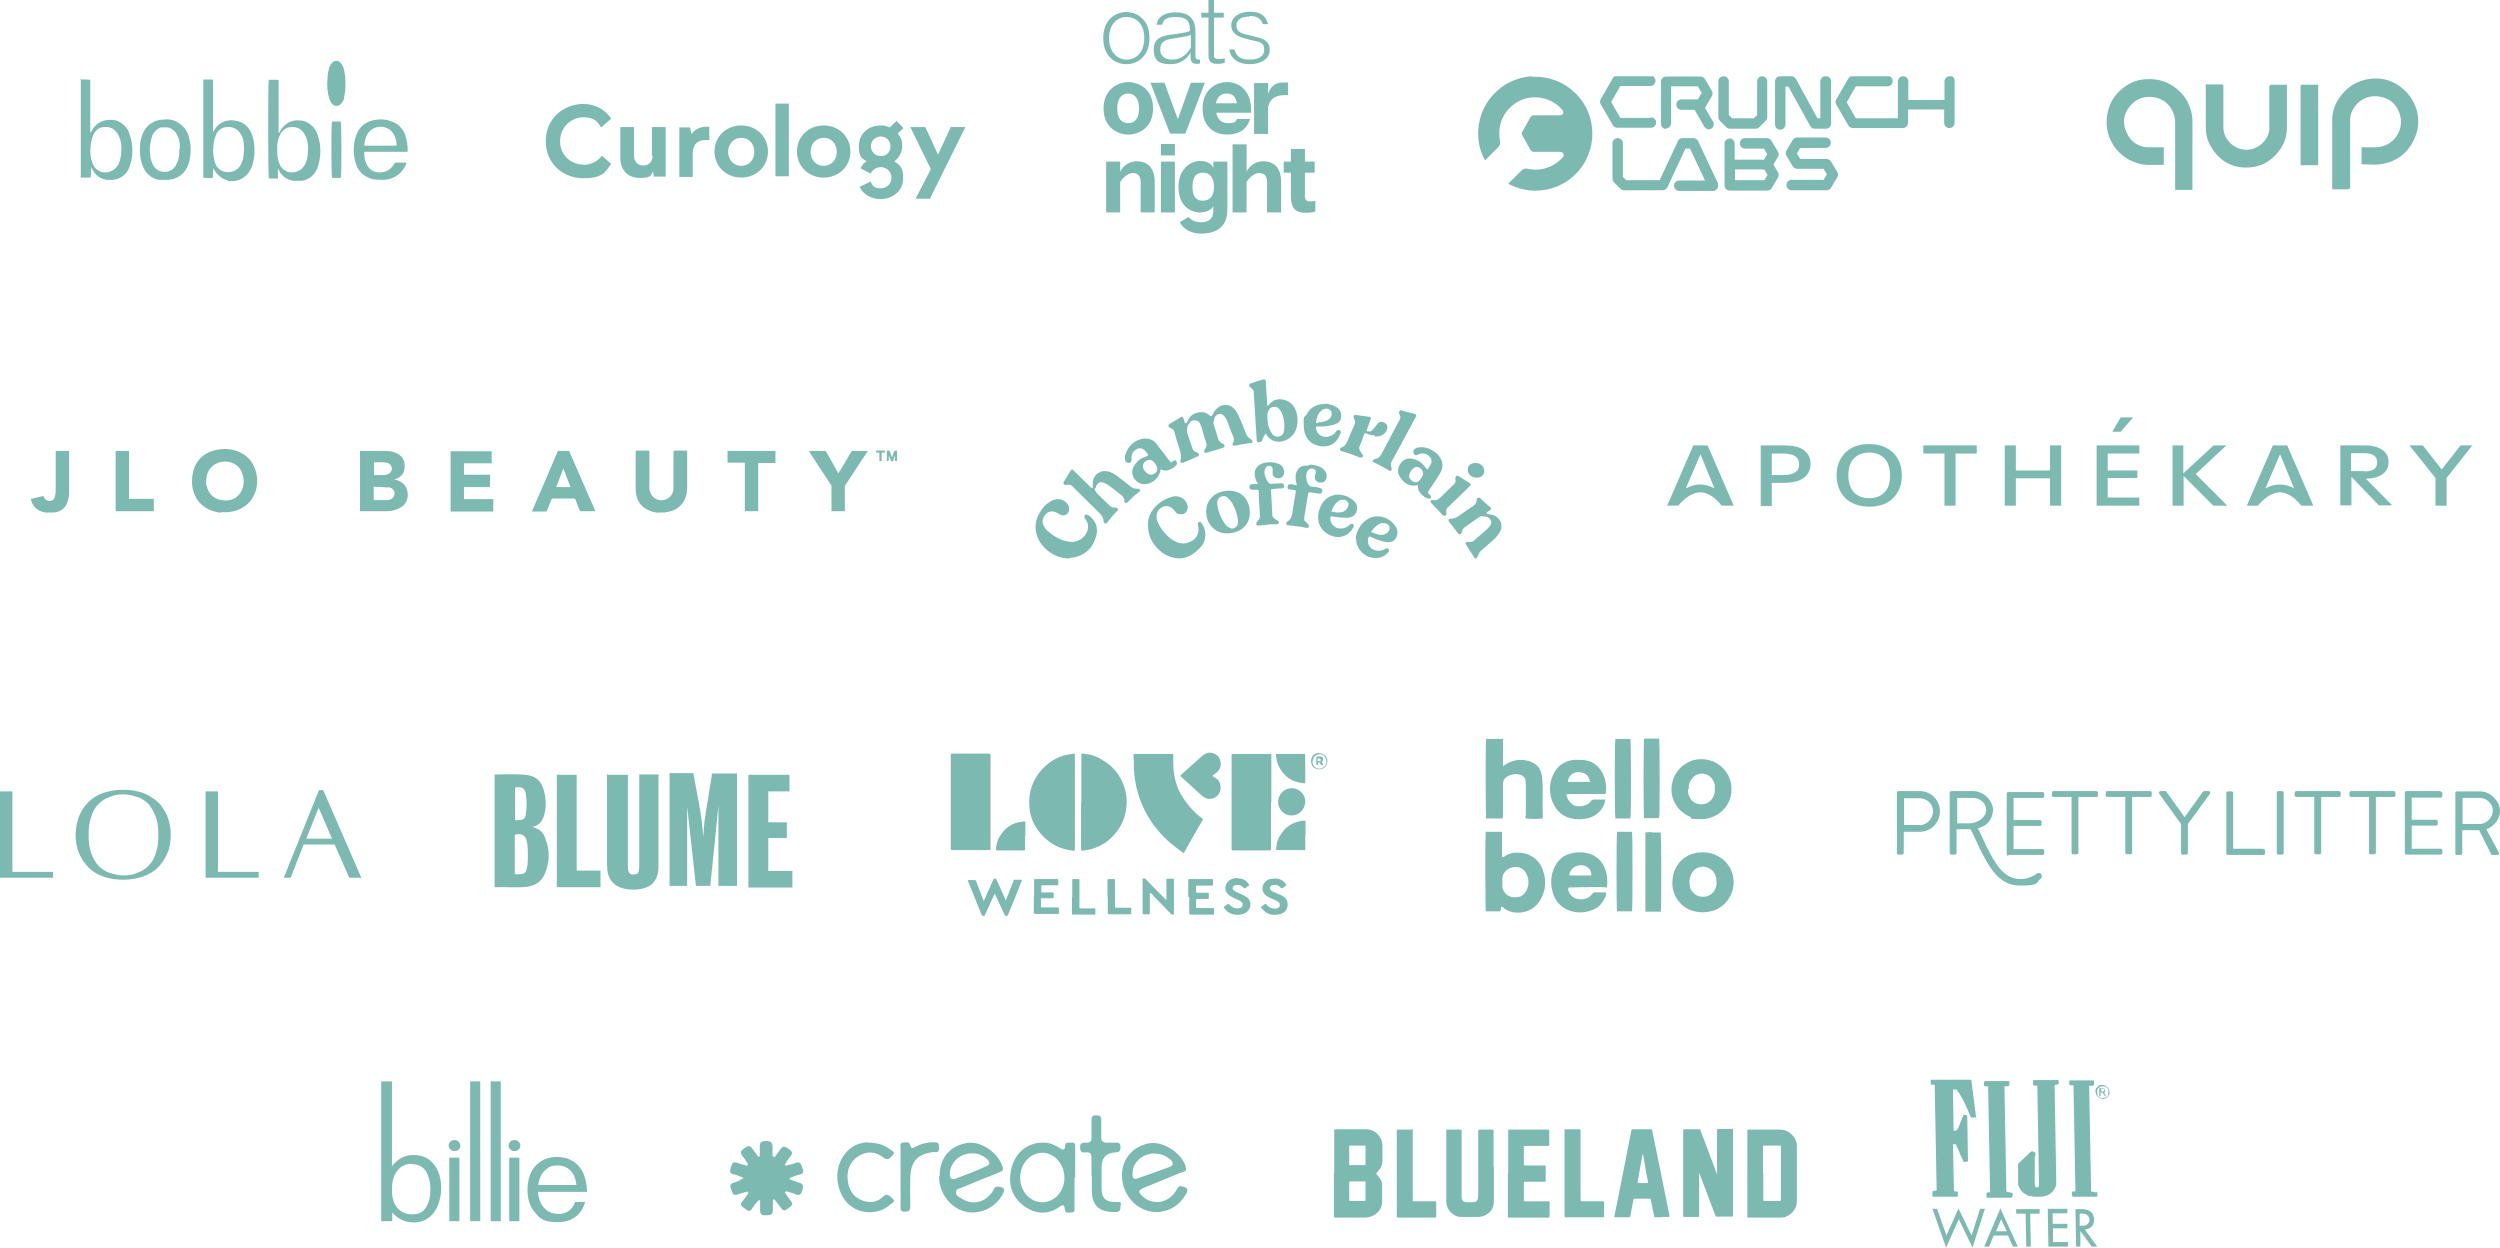 <?xml version="1.0" encoding="UTF-8"?> <svg xmlns="http://www.w3.org/2000/svg" xmlns:xlink="http://www.w3.org/1999/xlink" id="Layer_1" version="1.1" viewBox="0 0 767.3 383"><defs><style> .st0 { fill: none; } .st1 { fill-rule: evenodd; } .st1, .st2 { fill: #7bb9b1; } .st3 { clip-path: url(#clippath); } </style><clipPath id="clippath"><rect class="st0" x="453.7" y="23.4" width="146.3" height="35"></rect></clipPath></defs><path class="st2" d="M147.4,331.9h-3.1v42.9h3.1v-42.9Z"></path><path class="st2" d="M153.7,331.9h-3.1v42.9h3.1v-42.9Z"></path><path class="st2" d="M159.4,355.3h-3.1v19.5h3.1v-19.5Z"></path><path class="st1" d="M159.7,351.6c0-.9-.8-1.7-1.8-1.7s-1.8.8-1.8,1.7.8,1.7,1.8,1.7,1.8-.7,1.8-1.7Z"></path><path class="st2" d="M141,355.3h-3.1v19.5h3.1v-19.5Z"></path><path class="st1" d="M141.3,351.6c0-.9-.8-1.7-1.8-1.7s-1.8.8-1.8,1.7.8,1.7,1.8,1.7,1.8-.7,1.8-1.7Z"></path><path class="st1" d="M180.2,365.8h-15.1c.2,1.8.6,3.2,1.3,4.2,1.2,1.7,2.9,2.6,5.1,2.6s4.2-1.2,5-3.7h3.1c-1.2,4.1-4.1,6.2-8.4,6.2s-5.4-1-7-3c-1.6-1.8-2.3-4.1-2.3-7s.9-5.9,2.8-7.6c1.6-1.6,3.7-2.4,6.2-2.4s4.4.7,6,2.1,2.6,3.4,3,5.9c.2.8.2,1.7.3,2.8h0ZM176.9,363.6c-.2-1.5-.5-2.7-1.2-3.6-1.1-1.6-2.7-2.3-4.6-2.3s-2.5.4-3.5,1.2c-1.3,1-2.1,2.6-2.4,4.8h11.8-.1Z"></path><path class="st1" d="M120.3,331.9v26c1.7-2.2,3.9-3.4,6.6-3.4s4.7.9,6.2,2.8c1.6,1.9,2.3,4.4,2.3,7.4s-.9,5.8-2.5,7.8c-1.5,1.7-3.4,2.7-5.9,2.7s-4.9-1-6.6-3.1v2.7h-3.4v-42.9h3.3ZM126.3,357.2c-1.8,0-3.3.7-4.4,2.2-1.1,1.3-1.6,3.2-1.6,5.8s.5,3.8,1.3,5.1c1.2,1.6,2.8,2.4,4.9,2.4s3.4-.7,4.3-2.2c.9-1.4,1.3-3.3,1.3-5.5s-.5-4-1.3-5.4c-1-1.6-2.5-2.3-4.5-2.3h0Z"></path><path class="st2" d="M521.5,359.7v13.4c0,.3,0,.4-.4.4h-4.1c-.3,0-.4,0-.4-.4v-26.2q0-.3.4-.3h4.5c.3,0,.4,0,.4.3,1.6,4.3,3.3,8.7,4.9,13,0,.2.1.3.2.6v-13.5c0-.4,0-.5.5-.5h3.9c.4,0,.5,0,.5.4v26.1c0,.3,0,.4-.4.4h-4.8s-.2-.2-.2-.3c-1.7-4.4-3.3-8.8-5-13.2,0,0,0-.2-.1-.3h.1Z"></path><path class="st2" d="M409.5,360.1v-13.1c0-.3,0-.4.4-.4h9.4c1.3,0,2.6.5,3.5,1.5.9.9,1.5,2.2,1.5,3.5v4.5c0,1-.2,2-.9,2.8-.3.3-.5.7-.8,1s-.2.4,0,.6c.3.4.6.8.9,1.2.5.7.8,1.5.7,2.4v4.7c0,1.3-.5,2.5-1.5,3.4-.9.9-2.1,1.4-3.4,1.5h-9.5c-.3,0-.4,0-.4-.4v-13.1h0ZM419.1,354.6v-2.7c0-.2,0-.3-.3-.3h-4.4c-.2,0-.3,0-.3.3v5.4c0,.2,0,.3.3.3h4.4c.3,0,.4,0,.3-.3v-2.7h0ZM414.1,365.6v2.7c0,.2,0,.3.3.3h4.4c.2,0,.3,0,.3-.3v-5.4c0-.2,0-.3-.3-.3h-4.4q-.3,0-.3.4v2.7h0Z"></path><path class="st2" d="M536.3,360.2v-13c0-.6,0-.5.5-.5h9.6c2.6,0,5.1,2.3,5.1,5.1v16.7c0,2.2-1.1,3.8-3.1,4.8-.6.3-1.2.4-1.9.4h-9.9c-.4,0-.3-.2-.3-.4v-13h0ZM541.2,360.1v8.1c0,.3,0,.4.4.4h4.6c.3,0,.4,0,.4-.4v-16.2c0-.3,0-.4-.4-.4h-4.7c-.3,0-.4,0-.4.4v8.1h.1Z"></path><path class="st2" d="M458.5,358.1v10.5c0,1.5-.5,2.9-1.7,3.8-.9.7-2,1.1-3.1,1.1h-5.3c-1.2,0-2.3-.6-3.2-1.5-.8-.9-1.3-2-1.3-3.2v-21.8q0-.3.3-.3h4.1q.3,0,.3.3v20.8c.2.8.7,1.2,1.5,1.2h2c.8,0,1.3-.4,1.5-1.2,0-.3.1-.7.1-1v-19.6c0-.3.2-.5.5-.5h3.8c.4,0,.4.1.4.4v11h.1Z"></path><path class="st2" d="M510.2,373.6h-2.1c-.3,0-.4,0-.4-.3-.3-1.6-.7-3.2-1-4.9,0-.4-.2-.5-.6-.5h-4.3c-.3,0-.4,0-.5.4-.3,1.6-.6,3.3-.9,4.9,0,.3-.2.4-.5.4h-4.1c-.3,0-.4,0-.3-.4,1.2-5.7,2.3-11.4,3.4-17.1.6-3,1.2-6,1.8-9.1,0-.3.2-.4.5-.4h5.4c.3,0,.4,0,.5.4,1,5.1,2.1,10.1,3.1,15.2.7,3.6,1.5,7.3,2.2,10.9,0,.3,0,.4-.3.4h-2.1.2ZM504.1,354.3v.2c-.5,2.8-1,5.5-1.5,8.3q0,.3.3.3h2.6c.3,0,.4,0,.3-.4-.4-2-.8-4.1-1.1-6.1-.1-.7-.3-1.5-.4-2.3h-.2Z"></path><path class="st2" d="M462.9,360.2v-13c0-.6,0-.5.5-.5h11.7c.3,0,.4,0,.4.4v4.2c0,.3,0,.4-.4.4h-7c-.3,0-.4,0-.4.4v5.2c0,.3,0,.4.4.4h5.9c.3,0,.4,0,.4.4v4.2c0,.3,0,.4-.4.4h-5.9c-.3,0-.4,0-.4.4v5.2c0,.3,0,.4.4.4h7.1c.3,0,.4,0,.4.4v4.2c0,.3,0,.4-.4.4h-12.1c-.3,0-.3-.1-.3-.4v-13.1h0Z"></path><path class="st2" d="M428.7,360.1v-13c0-.3,0-.4.4-.4h4c1.3,0,.5,0,.5.5v20.9c0,.7,0,.6.6.6h6.2c.3,0,.4,0,.4.4v4.2c0,.3,0,.4-.4.4h-11.3c-.3,0-.4-.1-.4-.4v-13.1h0Z"></path><path class="st2" d="M480.2,360.1v-13.2c0-.2,0-.3.3-.3h4.3c.2,0,.3,0,.3.3v21.3c0,.3.2.5.5.5h6.3c.3,0,.4,0,.4.4v4.2c0,.2,0,.3-.3.3h-11.4c-.4,0-.4-.2-.4-.4v-13.1h0Z"></path><path class="st2" d="M226.2,237.3v34.6h-5.7v-24.6l-2.5,24.6h-4.4c-.9-8.1-1.8-16.3-2.7-24.4v24.4h-5.4c-.1-.1,0-.3,0-.5v-34.1h7.3c1.1,6.5,2.7,12.9,3,19.5.1-.8.2-1.6.2-2.3.3-4.2,1.2-8.3,1.8-12.4.2-1.6.6-3.1.7-4.7h7.7Z"></path><path class="st2" d="M151.9,237.7c3.1,0,6.2-.2,9.3.1,3.3.3,5,1.9,5.8,5.1.6,2.4.7,4.9,0,7.3-.5,1.8-1.5,3.2-3.7,3.6.5.1.7.2,1,.3,1.4.5,2.4,1.4,2.9,2.8,1.6,3.7,1.6,7.6,0,11.3-1,2.5-3.1,3.7-5.7,4-3.2.3-6.4,0-9.6.1h-.1v-34.6h.1ZM158,268.3c.5.1,1.1,0,1.6,0,1.3,0,1.8-.5,2.1-1.7.2-.9.3-1.9.3-2.8,0-1.9.1-3.7-.3-5.6-.4-1.9-1.8-2.6-3.7-2v12.1h0ZM158,251.7c.4.1.8,0,1.2,0,1.4,0,2-.4,2.2-1.8.3-2,.3-4.1,0-6.2-.3-1.7-1.1-2.4-3.3-2v9.9h0Z"></path><path class="st2" d="M186.6,237.8h6.1c.1.3,0,.5,0,.8v26.7c0,.6,0,1.2.1,1.8.2.9.7,1.4,1.7,1.3,1,0,1.5-.4,1.6-1.4.1-.6.1-1.2.1-1.8v-27.5h5.9c.1.2,0,.5,0,.7v26.9c0,.9,0,1.8-.2,2.7-.5,2.4-1.8,3.9-4.2,4.6-2.2.6-4.5.6-6.7,0-2.6-.7-4.3-2.8-4.6-5.5,0-.8-.1-1.6-.1-2.4v-27h.3Z"></path><path class="st2" d="M229.8,237.8h12.5v5.1h-6.5v9.5h5.7v4.8h-5.7v10.1h7.4v5.1h-13.5v-34.5h.1Z"></path><path class="st2" d="M184.3,272.3h-13.4v-34.5h6.1v29.4h7.3v5.1h0Z"></path><path class="st2" d="M24.6,24.3c1,.2,2,0,3.1.2v16.2c.3-.2.5-.5.6-.8.6-1.1,1.5-1.9,2.6-2.5,1.1-.5,2.3-.7,3.5-.6,1.3,0,2.5.6,3.4,1.4,1,.8,1.7,1.9,2,3.1,1.1,3.2,1.1,6.6,0,9.7-.3,1.1-1,2.1-1.8,2.8-.9.7-1.9,1.2-3.1,1.4,0,0-.2,0-.3,0h-2.1c-.2-.2-.4-.2-.6-.2-1.4-.4-2.6-1.3-3.3-2.6-.2-.3-.4-.7-.6-1.1-.2,1.2,0,2.2-.2,3.2h-3v-30.4h-.2ZM27.7,45.9c0,1.3.1,2.6.6,3.9.2.6.4,1.1.8,1.6s.8.8,1.4,1.1c.5.3,1.1.4,1.7.4s1.2,0,1.7-.3c.5-.2,1.1-.5,1.5-.9s.8-.9,1-1.4c.5-1.1.8-2.4.8-3.6.2-1.8,0-3.6-.9-5.3-.4-.8-1-1.4-1.7-1.9-.8-.4-1.6-.6-2.5-.5-1.8,0-2.9,1.1-3.6,2.7-.5,1.3-.8,2.8-.7,4.2h0Z"></path><path class="st2" d="M89.8,55.4s0,0-.2,0c-.9-.2-1.8-.6-2.5-1.2-.7-.6-1.3-1.4-1.6-2.2,0,0,0,0-.2-.4v3.2h-2.8c-.2-.6-.3-29,0-30.3h3v16.3c.4-.2.4-.4.5-.6.6-1.1,1.5-2,2.6-2.6s2.4-.8,3.6-.6c1.2,0,2.4.6,3.3,1.4,1,.8,1.6,1.8,2,3,1.1,3.2,1.1,6.7,0,9.9-.3,1.1-1,2-1.8,2.8-.9.7-1.9,1.2-3,1.4,0,0-.2,0-.3,0h-2.6ZM85.1,46c0,1.3,0,2.6.5,3.8.2.6.4,1.1.8,1.6s.8.8,1.4,1.1c.5.3,1.1.4,1.7.4s1.2,0,1.7-.3c.6-.2,1.1-.5,1.5-.9s.8-.9,1-1.4c.5-1.1.8-2.3.8-3.6.2-1.8,0-3.6-.9-5.3-.4-.8-1-1.4-1.7-1.9-.8-.4-1.6-.6-2.5-.5-.8,0-1.6.3-2.2.8s-1.1,1.1-1.4,1.9c-.6,1.3-.8,2.8-.7,4.3Z"></path><path class="st2" d="M70.1,55.4c-.8-.2-1.6-.5-2.3-1-1-.7-1.8-1.7-2.3-2.8-.3,1.1,0,2.1-.2,3-.5,0-1,.2-1.5,0h-1.4v-30.2h2.8c.3.4.2.7.2,1.1v14.1c0,.3,0,.7,0,1,.2-.4.4-.7.6-1,.6-1,1.5-1.8,2.6-2.2,1.1-.5,2.2-.6,3.4-.4,3.1.4,4.8,2.3,5.6,5.1.7,2.7.7,5.5,0,8.1-.2.9-.6,1.7-1.1,2.5-.5.7-1.2,1.4-1.9,1.9-.6.4-1.2.6-1.9.8-.2,0-.4,0-.6.2h-2.1v-.2ZM65.4,45.7c0,1.6.2,3.3.8,4.8,1.4,3.1,5.9,3,7.5.4.3-.6.6-1.2.8-1.8.4-1.7.5-3.4.3-5.1,0-1.1-.4-2.1-1-3-.4-.7-1-1.3-1.8-1.6-.7-.4-1.6-.5-2.4-.4-.7,0-1.4.3-2,.7s-1.1,1-1.3,1.7c-.6,1.4-.9,2.8-.8,4.3h0Z"></path><path class="st2" d="M103.8,18.7c.5.3.9.7,1.2,1.2.3.5.5,1,.6,1.6.4,1.7.5,3.5.4,5.2,0,1.1-.2,2.2-.4,3.3,0,.6-.4,1.3-.9,1.8-.2.2-.4.4-.6.5s-.5.2-.8.2-.5,0-.8-.2c-.2,0-.4-.3-.6-.5-.4-.5-.7-1.1-.9-1.7-.5-1.9-.7-3.8-.5-5.7,0-1.2.2-2.3.5-3.4.2-1,.8-1.8,1.7-2.3h1.1Z"></path><path class="st2" d="M125,46.6h-13.2c0,1,0,2.1.4,3,.6,1.8,1.8,3.1,3.8,3.3.9,0,1.8,0,2.7-.4.8-.4,1.5-1,2-1.8,0,0,.2-.3.3-.4,0,0,.2-.3.3-.4h3.5c-.4,1.3-1.2,2.5-2.3,3.5-1.4,1.1-3.1,1.8-4.8,1.8-1.2,0-2.4,0-3.6-.3-1.1-.3-2.2-.9-3-1.6-.8-.8-1.5-1.8-1.8-2.9-1-2.8-1-6,0-8.8s3-4.4,5.9-4.8c1.6-.3,3.3-.2,4.8.4.9.3,1.8.8,2.5,1.4.7.7,1.3,1.5,1.7,2.4.7,1.8,1,3.8.9,5.7h-.1ZM121.7,44.7c0-.8,0-1.5-.3-2.2-.3-1.1-1-2.1-1.9-2.8-.8-.5-1.7-.8-2.6-.8s-1.8.2-2.6.7c-1.8,1.1-2.3,3-2.5,5.1h10,0Z"></path><path class="st2" d="M58.5,45.5c0,2.3-.2,4.1-1.1,5.9-.5,1.1-1.4,2.1-2.4,2.7-1,.7-2.2,1-3.5,1.1-.9,0-1.9,0-2.8,0-1.1-.2-2.2-.7-3-1.5-.9-.7-1.5-1.7-1.9-2.8-.8-2-1-4.2-.8-6.3,0-1.1.3-2.2.7-3.3.5-1.3,1.3-2.5,2.5-3.3,1.1-.8,2.5-1.3,3.9-1.3,1.6-.2,3.1,0,4.5.9.9.5,1.7,1.3,2.3,2.1.6.9,1,1.8,1.2,2.9.3,1,.4,2,.4,3ZM55.2,45.9v-1.2c0-1.3-.4-2.5-1-3.6-.3-.5-.7-1-1.2-1.3-.5-.4-1-.6-1.6-.7-.6,0-1.2,0-1.8,0s-1.1.4-1.6.8c-.6.5-1,1.1-1.3,1.8-.6,1.8-.9,3.8-.6,5.7,0,1.1.4,2.3.9,3.3,1.5,2.8,5.5,2.6,6.9.2.3-.6.6-1.2.8-1.8.3-1.1.4-2.2.3-3.3h.2Z"></path><path class="st2" d="M101.9,37.3h2.7c.2.7.3,16,0,17.3h-2.7c-.2-.6-.3-16.1,0-17.3Z"></path><path class="st2" d="M644.9,335v-.8h.5c.3,0,.5,0,.5.4s-.3.4-.6.4h-.4ZM644.9,335.3h.4l.7,1.1h.4l-.7-1.1h.2s0,0,.2-.1c0,0,0-.1,0-.2v-.3c0-.5-.3-.7-.9-.7h-.9v2.4h.4v-1.1h0ZM645.4,337.3c.3,0,.6,0,.8-.2.3-.1.5-.3.7-.5s.3-.4.5-.7c0-.3.2-.5,0-.8,0-.6-.2-1.1-.7-1.5-.4-.4-1-.6-1.5-.6s-.6,0-.8.1c-.3.1-.5.3-.7.5s-.4.4-.5.7c0,.3-.2.5,0,.8,0,.6.2,1.1.7,1.5.4.4,1,.6,1.5.6h0ZM643.7,335.2c0-.2,0-.5,0-.7,0-.2.2-.4.4-.6s.3-.3.6-.4c.2,0,.4-.1.7-.1s.5,0,.7.1c.2,0,.4.2.6.4.2.2.3.4.4.6,0,.2,0,.4,0,.7s0,.5,0,.7c0,.2-.2.4-.4.6s-.3.3-.6.4c-.2,0-.4.1-.7.1s-.5,0-.7-.1c-.2,0-.4-.2-.6-.4-.2-.2-.3-.4-.4-.6,0-.2,0-.4,0-.7ZM607.7,371.1l-2.6,8.1-4-8.3-3.7,8.3-2.9-8.2h-1.4l4.2,11.9,3.9-8.7,4.2,8.7,3.8-11.9h-1.5ZM615.8,377.9h-3.2l1.6-3.7,1.7,3.7h0ZM614,370.8l-5,11.8h1.5l1.4-3.4h4.4l1.5,3.4h1.5l-5.4-11.8h0ZM618.8,371.1v1.4h2.9l.2,10.1h1.4l-.2-10.1h2.9v-1.4h-7.2ZM628.5,371.1l.2,11.5h6v-1.4h-4.6v-4.2h4.4v-1.4h-4.5v-3.2h4.5v-1.4h-6ZM640.3,372.7c-.6-.2-1.2-.3-1.8-.2h-.2v3.7h.6c.6,0,1.2,0,1.7-.4.2-.2.4-.4.5-.6s.2-.5.2-.8,0-.7-.3-1c-.2-.3-.4-.5-.7-.7ZM643.7,382.6h-1.7l-3.5-4.8v4.8h-1.3l-.2-11.5h1.7c1,0,1.9.1,2.7.6.4.3.8.7,1,1.1.2.5.3,1,.3,1.5s0,.8-.2,1.2c0,.4-.4.7-.6,1-.5.5-1.2.8-2,.9l3.7,5.1h0ZM631.8,332c0-.1,0-.2,0-.3h0c0-.1,0-.2-.2-.2h-7.3c0,0-.2,0-.3.1h0s0,.1,0,.2h0v1.1h0c0,.2.2.2.3.3h.8c0,.1.2.1.2.1l.5,29.9v.8l-.2.2h0c0,.1,0,.1,0,.1h0c0,.1-.2.1-.2.1h-.7v-.5c0,0-.2-.4-.2-.4v-.5c0-.2,0-.4,0-.6v-7.4l.2-.3h0v-.3h0v-.4h0c0-.1,0-.2-.2-.3l-.5-.3h-.6l-4,3.8h0v6.1h0v.5c0,0,.3.5.3.5h0l.2.5h0l.3.4h0l.3.4h0l.4.4h0l.4.3h0l.5.3h0l.5.3.6.2h.6c0,.1.7.2.7.2h2.6l.8-.2h0l.7-.2h0l.6-.3.3-.2h0l.5-.4h0l.4-.4h0l.3-.5h0l.3-.4.2-.5h0l.2-.4v-.4c0,0,0-.4,0-.4v-.7h0l-.5-29.2h0l.4-.2h.4s0,0,.2-.1c0,0,.2-.2.3-.3h0v-.7.2ZM606.6,343.3s-.2.2-.3.2h.2s0,0,.2-.1v-.2h0c0,.1,0,.2,0,.3v-.2Z"></path><path class="st2" d="M606.7,343h0Z"></path><path class="st2" d="M606.6,343.3h-.2c0,.1,0,.1-.2.1,0,0,.3,0,.3-.2,0,0,0-.2,0-.3h0c0-.1-1.4-11-1.4-11v-.2h0c0-.1,0-.2-.2-.3h-12c0,0-.3,0-.3.1h0c0,.2,0,.3,0,.5v.4h0v.3h0c0,.1,0,.2.2.2h.8c0,.1.2.1.2.1l.6,32.4h-.3c0,.1-.4.1-.4.1h-.3c0,.1-.2.1-.3.2h0c0,.2,0,.4,0,.5v.5c0,.1,0,.3,0,.4h0c0,.1.2.2.4.2h7.1c0,0,.2,0,.3-.1h0c0-.2,0-.3,0-.5v-.5c0-.1,0-.2,0-.3h0c0-.1,0-.2-.2-.2h-.7c0-.1-.3-.2-.3-.2l-.3-14.3h.9c0,.1.2.4.2.4v.2l.4.7s.2.6.3.6v.2h0l.2.3v.3c0,0,1.2,2.5,1.2,2.5h0c0,.1,0,.2.2.2h.7c0,0,.2,0,.3-.1,0,0,0,0,.2-.1h0v-.4l-.2-13.2c0-.1,0-.2,0-.3h0c0-.1-.2-.2-.4-.3h-.7s0,0-.2.1h0c0,.1,0,.2,0,.2l-1,2.5-.3.8s-.2.4-.3.5l-.2.4h0v.2h-.3c0,.1-.2.1-.2.1h-.6l-.2-12.6h1.2l.2.2h0v.4c0,0,.5.5.5.5l.4.7.5.8.8,1.6s.5,1,.6,1.3h0l1.2,2.8h0c0,.2.2.3.3.3h.7c0,0,.2,0,.3-.1h0s0-.1,0-.2h0v-.2.2l.5.6ZM617,366.1h0c0-.1,0-.2-.2-.2h-.7c0-.1-.3-.2-.3-.2l-.6-32.3h1.2c0,0,.2-.2.3-.3h0v-.7c0-.1,0-.2,0-.3h0s0-.1,0-.2h0c0-.1-.2-.1-.3-.1h-7c0,0-.2,0-.3.1h0s0,.2-.2.2h0v.9h0c0,.2.2.3.3.4h.8c0,.1.2.1.2.1l.6,32.4h-.3c0,.1-.4.1-.4.1h-.2c0,.1-.2.1-.2.1h0s0,.1,0,.1h0c0,.1,0,.2,0,.4v.5c0,.1,0,.2,0,.3h0c0,.1,0,.1.2.2h7.3c0,0,.2,0,.3-.1h0s0-.2.2-.3h0v-.8c0-.1,0-.2,0-.3h-.4ZM643,366s0-.2-.2-.2h-.7c0-.1-.3-.2-.3-.2l-.6-32.3h.6c0-.1.4-.1.4-.1h.2c0,0,.2-.2.3-.3h0v-.7s0-.2,0-.3h0c0-.1,0-.2,0-.2h0c0-.1-.2-.1-.3-.1h-7c0,0-.2,0-.3.1h0c0,.2,0,.3,0,.4v.4h0v.3h0c0,.1.2.2.3.3h.8c0,.1.2.1.2.1l.6,32.4h-.3c0,.1-.4.1-.4.1h-.2c0,.1-.2.1-.2.1h0s0,.1,0,.1h0c0,.1,0,.3,0,.4v.5c0,.1,0,.3.2.3h0c0,.2.2.2.3.2h7c0,0,.2,0,.3-.1h0s0-.1,0-.2c0-.1,0-.2,0-.3v-.8h-.4Z"></path><path class="st2" d="M460.8,278c-.2.6,0,1.2-.4,1.7h-4.4c-.1-.8-.2-23.3,0-24.4h5v7.7c.2.2.3,0,.5,0,1.3-.9,2.8-1.4,4.4-1.3,1.7,0,3.4.5,4.8,1.5s2.4,2.4,2.9,4.1c.5,1.3.7,2.8.6,4.2,0,1.4-.5,2.8-1.1,4.1-.7,1.4-1.7,2.6-3.1,3.4-1.3.8-2.9,1.2-4.4,1.1-1.6,0-3.2-.6-4.4-1.7,0,0-.1-.1-.2-.1h-.3v-.3ZM465,275.4c.7,0,1.5-.1,2.1-.5s1.1-1,1.4-1.6c.4-.8.7-1.8.6-2.7,0-1-.3-1.9-.8-2.7-.3-.6-.8-1.1-1.4-1.4s-1.3-.5-2-.4c-2.1.1-4,1.8-3.8,4v1.8c0,.3,0,.6.1.8.2.8.7,1.5,1.4,2,.7.5,1.5.7,2.3.7h0Z"></path><path class="st2" d="M461.2,251.2h-5.1c-.1-.7-.2-22.9,0-24.4h5.2v8.4c1.2-1,2.7-1.7,4.3-1.9s3.2,0,4.7.7c.9.4,1.6,1,2.1,1.8s.8,1.7.9,2.7c.4,3.8,0,7.5.2,11.3v1.4c-1.7.2-3.5.2-5.2,0-.1-.3-.2-.6,0-1v-9.7c0-2.5-1.4-2.8-3.1-2.9-1,0-1.9.3-2.7.8-.4.2-.7.6-.9.9-.2.4-.3.8-.3,1.2v9.5c0,.4,0,.7-.1,1.1h0Z"></path><path class="st2" d="M522.6,280c-1.2,0-2.4-.2-3.6-.6-1.1-.4-2.2-1.1-3.1-2-.9-.9-1.5-1.9-2-3-.4-1.1-.7-2.4-.6-3.6,0-5.3,3.9-9.3,9.4-9.2,1.2,0,2.5.2,3.6.7s2.2,1.1,3.1,2c.9.9,1.6,1.9,2,3,.5,1.1.7,2.4.7,3.6s-.3,2.4-.8,3.6c-.5,1.1-1.2,2.1-2.1,3-.9.8-1.9,1.5-3.1,1.9-1.2.4-2.4.6-3.6.6h0ZM526.8,270.6c0-.5,0-1.1-.2-1.6-.2-.8-.7-1.6-1.4-2.1s-1.5-.8-2.4-.9c-.9,0-1.7.2-2.4.7s-1.2,1.2-1.5,2c-.4,1.1-.5,2.3-.2,3.4,0,.7.5,1.3.9,1.8s1,.9,1.6,1.1,1.3.3,2,.2c.7,0,1.3-.3,1.9-.7,1.3-.9,1.8-2.3,1.8-4.1v.2Z"></path><path class="st2" d="M531.4,242.2c.2,5-4.1,9.2-9.2,9.2s-2.4-.3-3.5-.7c-1.1-.5-2.1-1.2-3-2-.9-.9-1.5-1.9-2-3s-.7-2.3-.7-3.5.3-2.4.7-3.5c.5-1.1,1.2-2.1,2-3,.9-.9,1.9-1.5,3-2s2.3-.7,3.5-.7c5,0,9.4,4.1,9.2,9.3h0ZM518.1,242.2c0,.8,0,1.7.5,2.5,1.2,2.7,5.4,2.9,6.9.4.4-.6.7-1.3.8-2.1,0-.7,0-1.5,0-2.2-.2-.7-.5-1.4-1-2s-1.2-1-1.9-1.2-1.5-.2-2.2,0-1.4.7-1.8,1.3c-.4.4-.7,1-.9,1.5-.2.6-.2,1.2-.2,1.8h0Z"></path><path class="st2" d="M493.3,272.4c-2-.2-4-.2-6-.1-1.9,0-3.9,0-5.8.1,0,0-.1.2-.2.3v.4c.2.8.6,1.5,1.2,2s1.3.8,2.1.9c.7.1,1.5,0,2.2-.2.7-.3,1.3-.7,1.8-1.3.1-.2.3-.4.5-.5s.5-.2.7-.1h3.1c0,.6,0,1.3-.4,1.8-.4.8-.9,1.5-1.5,2.2-.6.6-1.4,1.1-2.3,1.4-1.9.8-4,.9-5.9.5-1.5-.3-3-1.1-4.1-2.2s-1.9-2.5-2.2-4c-.7-2.4-.5-5.1.6-7.4.5-1.1,1.2-2,2.1-2.8s2-1.2,3.1-1.5c2-.5,4.1-.4,6,.3.9.3,1.7.9,2.4,1.5.7.7,1.3,1.5,1.7,2.4.6,1.4.9,2.8.9,4.3s0,1.4-.2,2h.2ZM488.4,268.7c0-.4,0-.9-.2-1.3s-.4-.8-.8-1.1c-.5-.4-1-.6-1.6-.7s-1.2,0-1.7.1c-.6.2-1.1.5-1.5.9s-.7.9-.9,1.5c0,.2-.1.4,0,.6h6.7Z"></path><path class="st2" d="M480.8,243.8c0,.7.3,1.3.7,1.9.4.6.9,1,1.4,1.4,1.5.8,4.3.3,5.2-1,.2-.3.4-.5.7-.6.3-.1.6-.2,1-.1h2.9c-.1,1.1-.6,2.1-1.2,3-.6.8-1.4,1.5-2.3,2s-1.9.8-2.9.9c-1.1.2-2.3.2-3.4,0-1.2-.2-2.4-.6-3.4-1.3s-1.8-1.6-2.4-2.7c-.9-1.5-1.3-3.1-1.4-4.8,0-1.7.3-3.4,1.1-4.9.6-1.3,1.5-2.5,2.8-3.2,1.2-.8,2.6-1.2,4.1-1.2s2.1,0,3.2.2c1,.2,2,.6,2.8,1.3.8.6,1.5,1.4,2,2.3,1,1.8,1.4,3.9,1.2,6,0,.7-.1.7-.8.7h-10.3c-.4,0-.8,0-1.1.1h0ZM488,240.1c-.3-2.2-1.6-3.2-3.8-3.1-.8,0-1.6.4-2.1.9s-.9,1.3-.9,2.1h6.9-.1Z"></path><path class="st2" d="M509.8,279.8h-4.8v-24.3c.8-.1,1.6-.2,2.3,0h2.4c.2.7.3,23.1,0,24.5v-.2Z"></path><path class="st2" d="M495.9,226.8h4.5c.2.7.3,22.9,0,24.4h-4.6c-.2-.6-.3-22.9,0-24.4h.1Z"></path><path class="st2" d="M504.7,226.7h4.5c.2.7.3,23.1,0,24.4h-4.6c-.2-.6-.2-23,0-24.4h.1Z"></path><path class="st2" d="M496.4,255.3h4.5c.2.7.2,23.2,0,24.4h-4.6c-.2-.6-.2-23.1,0-24.4h.1Z"></path><path class="st2" d="M589.2,242.8h-6.5c-.3,0-.5.2-.5.5v18.5c0,.3.2.5.5.5h1.1c.3,0,.5-.2.5-.5v-6.5h4.9c3.4,0,6.2-2.8,6.2-6.3s-2.8-6.2-6.2-6.2h0ZM589.1,253.2h-4.7v-8.2h4.7c2.3,0,4.2,1.7,4.2,4s-2,4.3-4.2,4.3h0Z"></path><path class="st2" d="M763.2,254.5c2.4-1,4.1-3.1,4.1-5.7s-2.7-5.9-6.1-5.9h-7.1c-.3,0-.5.2-.5.5v18.5c0,.3.2.5.5.5h1.1c.3,0,.5-.2.5-.5v-7.1h5.2l3.7,7.4c0,.1.2.2.4.2h1.4c.5,0,.7-.5.5-.8l-3.8-7.1h0ZM755.8,252.9v-8h5.3c2.1,0,4,1.8,4,3.9s-1.9,4.1-4,4.1h-5.3Z"></path><path class="st2" d="M616.4,262.4h10.5c.3,0,.5-.2.5-.5v-.8c0-.3-.2-.5-.5-.5h-8.9v-7.1h8.1c.3,0,.5-.2.5-.5v-.8c0-.3-.2-.5-.5-.5h-8.1v-6.8h8.9c.3,0,.5-.2.5-.5v-.8c0-.3-.2-.5-.5-.5h-10.5c-.3,0-.5.2-.5.5v18.5c0,.3.2.6.5.6v-.3Z"></path><path class="st2" d="M643.4,242.8h-13.1c-.3,0-.5.2-.5.5v.8c0,.3.2.5.5.5h5.5v17.1c0,.3.2.5.5.5h1.1c.3,0,.5-.2.5-.5v-17.1h5.5c.3,0,.5-.2.5-.5v-.8c0-.3-.2-.5-.5-.5Z"></path><path class="st2" d="M659.9,242.8h-13.1c-.3,0-.5.2-.5.5v.8c0,.3.2.5.5.5h5.5v17.1c0,.3.2.5.5.5h1.1c.3,0,.5-.2.5-.5v-17.1h5.5c.3,0,.5-.2.5-.5v-.8c0-.3-.2-.5-.5-.5Z"></path><path class="st2" d="M677.9,242.8h-1.3c-.2,0-.4.1-.5.2l-5.6,7.8-5.6-7.8c0-.1-.2-.2-.4-.2h-1.3c-.5,0-.7.5-.5.8l6.7,9.3v8.9c0,.3.2.5.5.5h1.1c.3,0,.5-.2.5-.5v-8.9l6.8-9.3c.2-.3,0-.8-.5-.8h0Z"></path><path class="st2" d="M694.7,260.5h-9.3v-17.1c0-.3-.2-.5-.5-.5h-1.1c-.3,0-.5.2-.5.5v18.5c0,.3.2.5.5.5h10.9c.3,0,.5-.2.5-.5v-.8c0-.3-.2-.5-.5-.5h0Z"></path><path class="st2" d="M700.4,242.8h-1.1c-.3,0-.5.2-.5.5v18.5c0,.3.2.5.5.5h1.1c.3,0,.5-.2.5-.5v-18.5c0-.3-.3-.5-.5-.5h0Z"></path><path class="st2" d="M717.9,242.8h-13.1c-.3,0-.5.2-.5.5v.8c0,.3.2.5.5.5h5.5v17.1c0,.3.2.5.5.5h1.1c.3,0,.5-.2.5-.5v-17.1h5.5c.3,0,.5-.2.5-.5v-.8c0-.3-.2-.5-.5-.5Z"></path><path class="st2" d="M734.7,242.8h-13.1c-.3,0-.5.2-.5.5v.8c0,.3.2.5.5.5h5.5v17.1c0,.3.2.5.5.5h1.1c.3,0,.5-.2.5-.5v-17.1h5.5c.3,0,.5-.2.5-.5v-.8c0-.3-.2-.5-.5-.5Z"></path><path class="st2" d="M749.1,242.8h-10.5c-.3,0-.5.2-.5.5v18.5c0,.3.2.5.5.5h10.5c.3,0,.5-.2.5-.5v-.8c0-.3-.2-.5-.5-.5h-8.9v-7.1h7.5c.3,0,.5-.2.5-.5v-.8c0-.3-.2-.5-.5-.5h-7.5v-6.8h8.9c.3,0,.5-.2.5-.5v-.8c0-.2-.2-.5-.5-.5v-.2Z"></path><path class="st2" d="M626.5,268.3c-.3-.4-.9-.5-1.3-.2-1.3.9-2.9,1.7-5.1,1.7-5.1,0-7.7-4.6-10.4-10l-.3-.6c-.4-.8-1.5-3.5-2.4-5,3.1-.6,4.7-3.2,4.7-5.7s-2.7-5.7-6.1-5.7h-6.7c-.3,0-.5.2-.5.5v18.5c0,.3.2.5.5.5h1.1c.3,0,.5-.2.5-.5v-7.3h4.3c.8,1.4,2.3,4.8,2.8,5.9l.3.6c2.9,5.6,5.8,10.8,12.1,10.8s4.7-.9,6.3-2.1c.4-.3.5-.9.2-1.3h0ZM600.7,244.9h4.9c2.1,0,4,1.6,4,3.7s-2.4,4.1-5.2,4.1h-3.7v-7.8Z"></path><path class="st2" d="M372.4,129.2c0,.8.2,1.5.5,2.3.3,1.1.7,2.1,1,3.2,0,.3.2.6.4.8.2.2.5.4.7.6.2,0,.3.2.5.2s.2.2.3.3c0,.1.1.3,0,.4,0,.3-.3.4-.6.5-1.6.5-3.2,1-4.7,1.4-.3,0-.5.2-.8,0,0-.1-.1-.3-.1-.4s0-.3.1-.4c0-.2.2-.4.3-.5.1-.3.2-.5.3-.8s0-.6-.1-.9c-.5-1.6-1-3.1-1.4-4.7-.1-.4-.3-.8-.5-1.2-.1-.3-.3-.5-.6-.7-.3-.2-.6-.3-.9-.3s-.6,0-.9.1-.5.3-.7.6c-.4.4-.7.9-.8,1.5-.1.6-.1,1.1,0,1.7.5,1.6,1.1,3.2,1.6,4.8.1.4.4.7.8.9l.6.3c.3.2.6.3.6.7s-.4.5-.7.6c-1.4.6-2.7,1.2-4.1,1.8-.2,0-.4.2-.7,0-.1,0-.2-.2-.2-.3v-.4c.4-1.1.1-2.2-.2-3.2-.6-1.8-1.1-3.5-1.6-5.3,0-.3-.2-.6-.4-.9-.2-.2-.5-.4-.8-.5-.1,0-.2-.1-.3-.2-.5-.3-.5-.8,0-1.1,1.2-.7,2.3-1.4,3.5-2.1.3-.2.6,0,.7.3.1.4.2.8.4,1.2,0,.2,0,.4.3.4s.3-.2.4-.3c.2-.3.4-.7.6-1.1.5-.8,1.2-1.4,2.1-1.7.9-.3,1.8-.4,2.7-.2.6.2,1.1.5,1.5.9.4.3.5.3.8,0s.4-.8.7-1.2c.5-.7,1.1-1.3,1.9-1.7.8-.3,1.7-.4,2.5-.2.9.3,1.7.9,2.2,1.7.5.7.9,1.5,1.2,2.3.7,1.6,1.4,3.3,2,4.9.2.5.6,1,1.1,1.3.1,0,.2.1.3.2.3.2.5.4.5.8s-.5.4-.8.4c-1.6.2-3.1.5-4.6.8-.2,0-.4,0-.6-.1,0,0-.1-.2-.1-.3v-.3c.7-.9.4-1.7,0-2.6-.6-1.4-1.1-2.8-1.6-4.2-.2-.5-.5-1-.8-1.4-.5-.6-1-1-1.8-.8-.4,0-.7.3-1,.6-.3.3-.4.7-.5,1v.7h-.2Z"></path><path class="st2" d="M362.3,171.4c-2,0-4-.6-5.6-1.8-2.4-1.9-4-4.2-4.3-7.3-.4-3.2.8-5.8,3.3-7.8,1.2-1,2.7-1.7,4.2-2.1,2.1-.4,3.9.6,4.5,2.5.2.5.2,1,0,1.4,0,.4-.2.7-.5,1s-.6.5-1,.5h-1.1c-.3-.1-.7-.3-.9-.6-.3-.4-.7-.8-1-1.1-1.1-.9-2.2-1-3.3-.4-.6.3-1.1.8-1.3,1.4-.3.6-.4,1.2-.3,1.9,0,.5.2.9.4,1.4,1,2.2,2.5,4,4.5,5.3,1.7,1.2,3.6,1.5,5.6.5,1.9-1,2.7-2.7,2.2-4.8v-.9c0-.1.2-.2.3-.3h.4c.1,0,.3.1.3.3.7.8,1.1,1.8,1.2,2.9.1.8,0,1.6-.2,2.4-.2.8-.6,1.5-1.2,2.1-1.8,2.1-4,3.4-6.5,3.5h.3Z"></path><path class="st2" d="M328.1,171.4c-4.5,0-9-3.4-10-7.6-.7-2.8,0-5.2,1.7-7.5.8-1.2,1.9-2.1,3.2-2.7.8-.4,1.7-.5,2.6-.3s1.6.8,2.1,1.5c.4.5.5,1.1.4,1.7,0,.3-.2.6-.3.9-.2.3-.4.5-.7.6-.3.1-.6.2-.9.2s-.6-.1-.9-.3c-.4-.3-.9-.5-1.3-.7-1.3-.5-2.4-.2-3.2.8-.4.5-.7,1.1-.8,1.7,0,.6,0,1.3.4,1.8.3.6.7,1.1,1.2,1.5,1.8,1.6,3.8,2.8,6.2,3.2,2,.4,3.8-.2,5.1-1.8,1.3-1.6,1.4-3.3.3-5-.3-.4-.6-.8-.2-1.3.3-.3.7-.2,1.3.2,1.9,1.5,2.8,3.5,2.2,5.9-.8,3.5-2.9,5.9-6.5,6.8-.5.1-1.1.2-1.6.2l-.3.2Z"></path><path class="st2" d="M336,149.7c0,.4,0,.8.3,1.1.2.4.4.7.7.9,1.2,1.2,2.4,2.4,3.6,3.5.4.4.9.6,1.5.6s.4,0,.7.1c0,0,.2,0,.2.1,0,0,.1.2.1.3v.3s0,.2-.2.2c-1.1,1.1-2.1,2.3-3.1,3.6-.4.5-.8.4-1.1-.2v-.2c0-1.3-.8-2.1-1.6-2.9-2.7-2.6-5.4-5.3-8-7.9-.2-.2-.4-.3-.7-.4-.3,0-.5-.1-.8,0-.4,0-.9.2-1.1-.3-.3-.5.1-.8.3-1.1.6-1,1.1-1.9,1.7-2.8.4-.6.6-.7,1.1-.1l4.9,4.8s.2.2.3.3c.3.3.6.2.6-.2v-1.1c0-.6.1-1.1.4-1.7.3-.5.6-1,1.1-1.3s1-.6,1.6-.7c.6,0,1.1,0,1.7.1,1,.3,1.9.8,2.8,1.5,1.4,1.1,2.8,2.1,4.1,3.2.5.4,1.1.6,1.7.6h.6c.1,0,.2,0,.3.1,0,0,.1.2.2.3v.3s-.1.2-.2.2c-1.3,1-2.5,2.1-3.7,3.3-.4.4-.8.2-.9-.3h0c.1-1.1-.6-1.7-1.4-2.3-1.1-.8-2.2-1.8-3.4-2.6-.5-.4-1-.6-1.5-.8-.3-.1-.6-.2-.9-.2s-.6.1-.8.3c-.2.2-.4.4-.6.7-.1.3-.2.6-.2.9l-.3-.2Z"></path><path class="st2" d="M388.4,133.1c-.4.6-.8,1.3-1,2,0,.2-.2.3-.3.4-.1.1-.3.2-.5.2h-.4c-.1,0-.2,0-.3-.2,0,0-.2-.2-.2-.3v-.3c-.1-2.1-.3-4.3-.4-6.4-.2-2.7-.3-5.4-.5-8.1,0-.2,0-.5-.2-.7-.1-.2-.3-.4-.4-.5s-.3-.2-.4-.3c-.6-.5-.5-1,.2-1.3h.1c1.2-.4,2.3-.8,3.5-1.1.6-.2.8,0,.9.6.1,2.3.3,4.6.4,6.9,0,.2,0,.4.2.5.2,0,.3-.2.4-.3.7-.8,1.4-1.4,2.5-1.6.9-.2,1.8,0,2.7.3.9.3,1.6.9,2.2,1.6,1.7,2.2,1.8,6.3.2,8.6-1.3,1.9-3.9,2.9-5.9,2.3-.6-.2-1.1-.5-1.6-.9s-.8-.9-1.1-1.4h-.1ZM389,128.3c0,.3,0,.8.1,1.3.1,1.2.6,2.4,1.3,3.5.2.4.6.7,1,.8.4.2.9.2,1.3,0,.9-.2,1.3-.9,1.4-1.7.3-1.9,0-3.9-.8-5.7-.2-.4-.5-.8-.8-1.1-.2-.2-.5-.4-.8-.5-.3,0-.6,0-1,0-.3,0-.6.2-.9.4-.2.2-.4.5-.5.8-.3.7-.4,1.5-.3,2.3h0Z"></path><path class="st2" d="M455.2,158.4c-.5,0-1.1.2-1.5.5-1.4,1-2.8,1.9-4.1,2.9-.4.3-.7.7-.8,1.1,0,.2,0,.3-.2.5,0,.1-.1.3-.2.4s-.2.2-.4.2c-.3,0-.4-.2-.6-.4-.8-1.1-1.7-2.3-2.6-3.4-.4-.5-.3-.9.3-1h.1c1.3,0,2.3-.6,3.3-1.4,1.3-.9,2.5-1.8,3.8-2.6.2-.1.4-.4.6-.6.1-.2.2-.5.3-.8,0-.4,0-.9.5-1,.5-.2.7.2,1,.5.8.8,1.7,1.5,2.6,2.3.5.4.4.6,0,1-.3.2-.5.3-.8.5,0,0-.1.1-.2.2s0,.2,0,.2c0,.2.2.2.4.3.4,0,.7.1,1.1.2.6.1,1.1.3,1.6.7s.8.8,1.1,1.3c.2.5.4,1.1.3,1.7,0,.6-.2,1.1-.5,1.6-.6,1-1.3,1.9-2.2,2.6-1.2,1-2.3,2.1-3.5,3.1-.4.3-.7.8-.9,1.3,0,.1,0,.2-.1.3-.1.3-.3.7-.7.8-.4,0-.5-.4-.7-.7-.7-1.2-1.5-2.3-2.2-3.5-.1-.2-.3-.5-.1-.7,0-.1.2-.2.3-.2h.4c.3.1.7.1,1.1,0,.3,0,.7-.3.9-.6,1.3-1.2,2.7-2.2,3.9-3.4.3-.3.6-.6.8-.9.4-.6.6-1.1.2-1.8s-1-1.1-2.1-1.1h-.2Z"></path><path class="st2" d="M356.2,144.2c-.4,2.6-2.7,4.5-5.2,4.4-.6,0-1.2-.2-1.7-.6-.5-.3-1-.8-1.3-1.3s-.5-1.2-.5-1.8.2-1.2.5-1.8c.4-.7,1-1.4,1.6-1.9s1.4-.9,2.2-1.1q.9-.2.3-1c-.2-.2-.4-.4-.5-.6-1.2-1.4-2.5-1.1-3.7.1-.6.7-.7,1.5-.6,2.4,0,.3,0,.5-.2.7-.1.2-.4.4-.6.4-.3,0-.5,0-.7-.2-.2-.1-.4-.4-.4-.6-.2-.6-.2-1.2,0-1.8.4-1.3,1.1-2.4,2.1-3.3,1-.9,2.2-1.4,3.5-1.6.7,0,1.5,0,2.2.3s1.3.7,1.7,1.3c1.3,1.6,2.5,3.2,3.7,4.8s.7.8,1.6.4c.1,0,.3-.1.4-.1.2,0,.3,0,.4.2.1.1.2.3.2.4v.5c0,.2-.2.4-.4.6-.6.6-1.4,1-2.2,1.3-.4.1-.8.2-1.2.1-.4,0-.8-.2-1.1-.4v.2ZM352.7,141.2c-1.2,0-2.1,1.1-1.9,2.2.1.5.3.9.7,1.3.3.4.7.7,1.2.9.4.1.8.2,1.1,0,.4,0,.7-.3,1-.6.2-.2.4-.5.4-.9s0-.7-.2-1c-.3-.7-.7-1.2-1.3-1.7-.3-.2-.7-.3-1-.3h0Z"></path><path class="st2" d="M435.1,148.9c-2.5.6-4.2-.6-5.4-2.5-.9-1.3-.8-2.8.2-4.2.4-.6,1-1.1,1.7-1.3s1.4-.3,2.2,0c1.4.3,2.6,1.1,3.5,2.3.2.2.3.5.5.7s.3.2.5,0c.4-.6.7-1.2,1-1.8.1-.3.1-.7,0-1,0-.3-.2-.6-.5-.9-.4-.5-1-.9-1.7-1s-1.3,0-1.9.3-.4.2-.5.2-.4,0-.5-.2c-.1,0-.2-.2-.3-.3,0-.1-.1-.3-.1-.4v-.4c0-.1.1-.3.2-.4.4-.4,1-.7,1.6-.7,2.8-.4,6.3,1.8,7,4.5.1.6.2,1.2,0,1.9-.1.6-.4,1.2-.7,1.7-1,1.7-2.1,3.3-3.2,4.9-.4.6-.7,1.1.2,1.6.1,0,.2.2.3.3v.4c0,.2-.2.3-.3.4-.1,0-.3.1-.5,0-.2,0-.5-.1-.7-.2-.8-.4-1.5-1.1-2-1.8-.4-.6-.6-1.4-.5-2.1h-.1ZM434.9,143.3c-.3,0-.6,0-.9.3-.4.3-.7.6-1,1-.2.4-.4.9-.5,1.3,0,.4,0,.8.3,1.1.2.3.5.6.9.8.3.2.7.2,1,.2s.6-.2.9-.5c.5-.5.9-1.1,1.1-1.7,0-.3.1-.6,0-.9,0-.3-.2-.6-.4-.8-.2-.2-.4-.4-.7-.6-.3-.1-.6-.2-.9-.2h.2Z"></path><path class="st2" d="M402,142.6c1.6.1,3.2.4,4.4,1.6.3.3.6.8.7,1.2.1.5.1,1,0,1.4,0,.2-.1.4-.3.6-.1.2-.3.4-.5.5s-.4.2-.7.2h-.7c-1-.3-1.5-1-1.3-2,0-.4.2-.7.2-1.1v-.5c0-.2-.1-.3-.3-.4-.1-.1-.3-.2-.5-.3h-.5c-.3,0-.6.2-.9.4-.2.2-.4.5-.5.8-.4,1-.2,2,.1,3,.3.8.7,1.4,1.7,1.4s1.5.2,2.2.4c.6.1.8.4.7,1-.1.6-.4.8-1.1.7-.8-.1-1.7-.3-2.6-.4-.3,0-.5,0-.6.4-.4,2.4-.8,4.8-1.2,7.2v.8c0,.3.3.5.5.7s.4.4.6.6c.1,0,.2.2.3.4v.5c-.2.4-.5.3-.8.3-1-.2-2-.4-3.1-.5-.8-.1-1.6-.2-2.4-.3-.3,0-.5,0-.6-.4v-.4c0-.1.1-.2.3-.3,1.2-.7,1.4-1.8,1.6-3,.3-2,.6-4.1,1-6.1,0-.4,0-.5-.4-.6-.5,0-1-.1-1.4-.2h-.3c-.1,0-.2-.1-.3-.2,0,0-.1-.2-.1-.3v-.3c0-.6.4-.8.9-.8s1.1.2,1.6.3c.3,0,.4,0,.3-.3-.4-1-.4-2-.3-3,.1-.7.5-1.4,1-1.9s1.2-.8,2-.8h.9l.4-.3Z"></path><path class="st2" d="M386.2,148.7c-.4-.6-.7-1.2-.9-1.9-.7-2.3.3-4.1,2.6-4.7,1.4-.4,3-.3,4.4.2.6.2,1.1.6,1.4,1.1s.5,1.1.4,1.8c0,.4-.2.8-.5,1.1s-.7.5-1.1.5c-1,0-1.7-.4-1.9-1.3v-1.4c0-.5-.2-.9-.7-1.1h-.8c-.2.1-.5.3-.6.5-.5.7-.5,1.5-.3,2.3.2.9.7,1.8,1.3,2.5.2.2.4.2.6.2,1,0,2-.1,3.1-.2.6,0,.8.2.9.8v.3c0,.1,0,.2-.2.3s-.2.2-.3.2h-.3c-.9,0-1.9.1-2.8.2-.3,0-.4.1-.4.4.1,2.5.3,5,.4,7.5,0,.2,0,.5.2.7.1.2.3.4.5.5.3.2.6.4,1,.6.1,0,.2.2.3.3v.4c-.1.3-.4.4-.7.4-1.1,0-2.2,0-3.3.2-.7,0-1.5.2-2.2.2s-.5,0-.7-.2v-.4c0-.1,0-.3.1-.4.2-.3.4-.5.6-.7.3-.4.5-1,.4-1.5-.2-2.4-.3-4.9-.4-7.3,0-.4-.1-.5-.5-.5h-1.5c-.5,0-.8-.2-.8-.8s.2-.9.7-.9,1.3,0,2-.1v.2Z"></path><path class="st2" d="M376.5,163.7c-3.6,0-6.3-2.9-6.3-6.7s3-6.4,7-6.4,6.4,2.9,6.4,6.8-3.1,6.3-7,6.3h-.1ZM380,160c-.2-1.8-.7-3.5-1.5-5-.4-.9-1.1-1.7-1.9-2.4-.2-.2-.4-.3-.7-.3h-.7c-1.1.2-1.7,1.1-1.6,2.4.2,2.2,1.1,4.3,2.3,6,.4.6.9,1,1.5,1.3s.5.2.8.2.5,0,.8-.2c.2-.1.4-.3.6-.5s.3-.5.3-.7c0-.3,0-.5.1-.7h0Z"></path><path class="st2" d="M416.1,165.5c0-3,2.7-6.7,6.1-7,.9,0,1.9,0,2.8.4,1.4.5,2.6,1.5,3.4,2.8.3.4.4.9.5,1.4,0,.5,0,1-.2,1.5-.5,1.4-1.7,2-3.2,1.8-1.6-.3-3.1-.8-4.5-1.5-.9-.4-.8-.4-1.1.5-.4,1.7.8,3.3,2.6,3.6.9.1,1.8,0,2.6-.5.2-.1.4-.2.6-.2s.3,0,.4.2c0,0,.2.2.2.3v.4c0,.1-.1.2-.2.3-.8.9-1.8,1.5-2.9,1.7s-2.3,0-3.4-.4c-2.2-1.1-3.6-3.1-3.6-5.4h0ZM424.5,160.5c-.2,0-.4,0-.6.1-1.3.4-2.2,1.4-3,2.5-.2.2,0,.3.2.3.7.3,1.3.5,2.1.7,1.1.2,2.1,0,2.9-.9.2-.2.3-.5.4-.8,0-.3,0-.6-.1-.9-.2-.3-.4-.6-.7-.7-.3-.2-.7-.2-1-.2h-.2Z"></path><path class="st2" d="M406.5,123.9c1.3,0,2.5.4,3.6,1,.6.3,1,.8,1.3,1.4s.3,1.3.2,1.9c-.2,1.2-1.1,1.8-2.1,2.1-1.3.4-2.7.6-4.1.6h-1.1c-.4,0-.4.1-.4.5.3,2.2,2.4,3.3,4.5,2.4.7-.3,1.3-.8,1.7-1.4.3-.5.7-.6,1.1-.3.4.2.4.6.2,1-.8,1.9-1.9,3.4-4,3.8-2.9.6-6.9-1-7.2-5.5s.2-3,.9-4.3c1-2,3-3.1,5.4-3.1h0ZM404.7,129.6c.9,0,1.8-.2,2.7-.6.4-.2.8-.5,1-.9.2-.4.4-.9.3-1.3,0-.3,0-.6-.3-.8-.2-.2-.4-.4-.7-.5-.3,0-.7-.2-1.1,0-.4,0-.7.2-1,.5-1.1.9-1.5,2.2-1.7,3.6,0,.2,0,.3.3.2h.4v-.2Z"></path><path class="st2" d="M412.7,158.9c-1.3,0-2.5-.2-3.8-.4-.5-.1-.6,0-.6.5s0,.8.2,1.2c.1.4.3.7.6,1,.3.3.6.5.9.7.4.2.8.3,1.1.3.6,0,1.1,0,1.7-.2.5-.2,1-.5,1.4-.9s.3-.3.5-.3h.4c.1,0,.2.1.3.2,0,.1.1.3.1.4s0,.3-.1.4c-.6,1.2-1.5,2.1-2.7,2.6s-2.5.6-3.8.1c-3.3-1-5-4.1-4.1-7.6.6-2.2,1.8-4,4.1-4.8,1.2-.4,2.5-.4,3.7,0,1.2.3,2.3,1,3.2,1.9.4.4.6.9.7,1.5s0,1.1-.2,1.6c-.4,1.1-1.3,1.6-2.4,1.8h-1.4.2ZM410.4,157.3c.5,0,1.1,0,1.6-.2.4,0,.8-.3,1.1-.6.3-.3.5-.7.7-1.1,0-.2.1-.4.1-.6s0-.4-.2-.6c-.1-.2-.2-.4-.4-.5l-.6-.3h-1c-.3,0-.6.2-.9.4-1.1.7-1.6,1.8-2.1,3,0,.2,0,.3.2.3.5,0,1,.1,1.4.2h0Z"></path><path class="st2" d="M429.8,128.1c0-.3-.1-.7-.3-1,0,0-.1-.3-.1-.5s0-.3.2-.5c.3-.3.6-.2.9,0l3.6.9c.6.2.7.4.4,1-2.4,4.5-4.8,9-7.3,13.5-.2.3-.3.6-.3.9s0,.6.1.9h0c.1.4.3.8,0,1.1-.4.3-.7,0-1-.2-1.4-.8-2.7-1.5-4.1-2.2s-.5-.2-.5-.5,0-.3.2-.4c.1-.1.2-.2.4-.2,1.3-.2,1.8-1.1,2.3-2.1,1.7-3.3,3.5-6.6,5.2-9.8.2-.3.3-.6.3-.9h0Z"></path><path class="st2" d="M421.8,133.6c-.9,0-1.7-.2-2.5-.6-.3-.1-.5-.1-.6.3-.4,1.2-.9,2.4-1.4,3.6-.1.3-.2.5-.1.8,0,.3.1.5.3.8.2.3.4.6.6.9,0,.1.2.2.2.4v.4c-.2.3-.5.2-.8.2s-.3,0-.4-.1c-1.7-.7-3.4-1.3-5.2-1.8-.3,0-.5-.2-.6-.5v-.4c0-.1.2-.2.3-.2,1.3-.4,1.8-1.5,2.2-2.6.6-1.5,1.2-2.9,1.9-4.4.1-.3.2-.6.2-.9s-.1-.6-.3-.8v-.2c-.1-.3-.3-.6-.1-.9.2-.3.6-.3.9-.2l3.6.5c.8,0,.8.2.6,1-.4,1-.7,2-1.1,3-.1.3,0,.4.2.5h.8c.3,0,.5-.2.7-.4.5-.5.9-1,1.3-1.6.7-1.1,1.8-1.2,2.8-.4.2.2.4.4.5.7v.8c-.3,1.4-1.7,2.5-3.4,2.5h-.4l-.2-.4Z"></path><path class="st2" d="M446.7,147.2v-.5c0-.6.5-.8.9-.6,1.2.7,2.4,1.5,3.5,2.2.4.3.4.5,0,.9-1.3,1.3-2.6,2.5-3.9,3.8l-2.8,2.7c-.2.1-.3.3-.4.5,0,.2-.1.4-.1.6v.8c0,.3,0,.6-.4.7-.3.1-.6,0-.8-.3-1.1-1.2-2.2-2.3-3.3-3.5-.2-.2-.5-.4-.3-.7,0-.2.2-.3.3-.3h.5c1,.2,1.7-.3,2.4-1,1.2-1.2,2.4-2.4,3.7-3.6.3-.2.4-.4.6-.7.1-.3.2-.6.1-.9h0Z"></path><path class="st2" d="M453.2,146.6c-1,0-1.9-.4-2.4-1.3-.2-.3-.3-.6-.3-.9s0-.7.1-1,.3-.6.6-.8c.3-.2.6-.4.9-.4,1.9-.6,3.8,1,3.4,2.8-.1.5-.4.9-.8,1.2s-.9.4-1.4.4h-.1Z"></path><path class="st2" d="M0,242.9h3.8v24.7h12.5v1.8H0v-26.5Z"></path><path class="st2" d="M63.1,242.9h3.8v24.7h12.5v1.8h-16.3s0-26.5,0-26.5Z"></path><path class="st2" d="M111,269.4h-3.8l-4.5-10.2h-9.5l-4,10.2h-2.1l10.8-26.9h1.3l11.7,26.9h0ZM94,257.4h7.9l-4.1-9.5-3.8,9.5Z"></path><path class="st2" d="M24.3,250.4c.7-1.7,1.7-3.1,3-4.4,1.3-1.2,2.8-2.1,4.6-2.7,1.9-.6,3.8-.9,5.9-.9s4.1.3,5.9.9c1.8.7,3.3,1.6,4.6,2.7,1.3,1.2,2.2,2.7,3,4.4.7,1.7,1.1,3.7,1.1,5.8s-.3,4.1-1.1,5.8c-.7,1.7-1.7,3.1-3,4.4-1.2,1.2-2.8,2-4.6,2.7-1.8.6-3.8.9-5.9.9s-4.1-.3-5.9-.9c-1.8-.6-3.3-1.5-4.6-2.7-1.2-1.2-2.2-2.7-3-4.4-.7-1.7-1.1-3.7-1.1-5.8.1-2.1.4-4,1.1-5.8h0ZM47.8,250.7c-.6-1.6-1.3-2.8-2.2-3.9-1-1-2.1-1.8-3.5-2.2-1.3-.4-2.7-.8-4.2-.8s-2.9.2-4.2.8c-1.3.4-2.5,1.2-3.5,2.2s-1.8,2.3-2.2,3.9c-.6,1.6-.8,3.3-.8,5.6s.2,4,.8,5.6c.6,1.6,1.3,2.8,2.2,3.8,1,1,2.1,1.8,3.5,2.2,1.3.4,2.7.8,4.2.8s2.9-.2,4.2-.8c1.3-.4,2.5-1.2,3.5-2.2s1.8-2.3,2.2-3.8c.6-1.6.8-3.3.8-5.6,0-2.2-.2-4-.8-5.6h0Z"></path><path class="st2" d="M547.3,145.8c3.3,0,4.9-1.1,4.9-3.3s-1.6-3.3-4.9-3.3h-3.5v6.6h3.5ZM540.4,136.7h7.2c2.8,0,4.8.5,6.1,1.5s2,2.4,2,4.2-.7,3.1-2,4.2c-1.3,1-3.4,1.6-6.3,1.6h-3.6v7.1h-3.4v-18.5h0Z"></path><path class="st2" d="M569,151.1c1.2,1.2,2.7,1.8,4.7,1.8s3.5-.6,4.7-1.8,1.7-2.9,1.7-5.2-.6-4-1.7-5.2c-1.2-1.2-2.7-1.8-4.7-1.8s-3.5.6-4.7,1.8-1.7,3-1.7,5.2.6,4,1.7,5.2ZM566.4,138.9c1.8-1.8,4.2-2.6,7.3-2.6s5.4.9,7.3,2.6c1.8,1.8,2.7,4.1,2.7,7s-.9,5.2-2.7,7-4.2,2.6-7.3,2.6-5.5-.9-7.3-2.6c-1.8-1.8-2.7-4.1-2.7-7s.9-5.2,2.7-7Z"></path><path class="st2" d="M590.2,136.7h16.5v2.5h-6.5v16h-3.4v-16h-6.5v-2.5h0Z"></path><path class="st2" d="M615.3,136.7h3.4v7.7h10.5v-7.7h3.4v18.5h-3.4v-8.4h-10.5v8.4h-3.4v-18.5Z"></path><path class="st2" d="M650.9,128.1h3.8l-3.8,4.4h-2.6l2.6-4.4ZM643.5,136.7h13.1v2.5h-9.7v5.2h9.1v2.3h-9.1v6h9.7v2.5h-13.1v-18.5Z"></path><path class="st2" d="M666.7,136.7h3.4v8.6l9.3-8.6h3.9l-9.4,8.8,9.7,9.7h-4.3l-9.1-9.1v9.1h-3.4v-18.5h-.1Z"></path><path class="st2" d="M725.7,144.7c2.6,0,3.9-.9,3.9-2.8s-1.3-2.8-3.9-2.8h-4.1v5.5h4.1ZM718.3,136.7h7.5c2.3,0,4.2.5,5.4,1.4,1.3.9,1.9,2.2,1.9,3.7s-.6,2.8-1.8,3.7-2.9,1.4-5.2,1.4l8.1,8.2h-4.1l-8.4-8.8v8.8h-3.4v-18.5h0Z"></path><path class="st2" d="M743.6,136.7l5.8,7.4,5.8-7.4h3.6l-7.9,10v8.5h-3.4v-8.5l-8-10h4.1Z"></path><path class="st2" d="M521.8,148.7c-1.6,0-3.1.5-4.4,1.2l4.5-10.5,4.3,10.5c-1.4-.8-2.9-1.2-4.5-1.2h.1ZM524.2,136.7h-4.5l-8,18.5h3.4s3-4,6.7-4.1c2.2,0,4.5,1.4,6.6,4.1h3.7l-8-18.5h0Z"></path><path class="st2" d="M699.7,148.7c-1.6,0-3.1.5-4.4,1.2l4.5-10.5,4.3,10.5c-1.4-.8-2.9-1.2-4.5-1.2h.1ZM702.1,136.7h-4.5l-8,18.5h3.4s3-4,6.7-4.1c2.2,0,4.5,1.4,6.6,4.1h3.7l-8-18.5h0Z"></path><g class="st3"><g id="Group_1116"><path id="Path_3388" class="st2" d="M470.3,23.4c-9.7.5-17.1,8.8-16.6,18.4.1,2.6.8,5.1,2.1,7.4l4-4c.5-.5.7-1.2.6-1.9-1.3-6,2.5-11.9,8.4-13.2.4,0,.9-.2,1.3-.2,3.6-.3,7.1,1.1,9.5,3.9.3.4.3,1-.1,1.4-.2,0-.4.2-.6.2h-8.2c-.4,0-.7.2-.9.5l-2.6,4.6c-.2.3-.2.7,0,1l2.6,4.6c.2.3.5.5.9.5h8.2c.5,0,1,.4,1,1s0,.5-.2.6c-2.7,3.1-6.8,4.5-10.8,3.6-.7-.2-1.4,0-2,.6l-4,4c8.5,4.6,19.1,1.5,23.7-7s1.5-19.1-7-23.7c-2.8-1.5-6-2.3-9.3-2.1"></path><path id="Path_3389" class="st2" d="M521.2,43.3c-.3-.5-.8-.9-1.4-.9h-3.4c-.6,0-1.2.3-1.4.9l-5.6,12h-10.3l-1-1v-10.3c0-.9-.7-1.6-1.6-1.6s-1.6.7-1.6,1.6h0v10.9c0,.4.2.8.5,1.1l1.9,1.9c.3.3.7.5,1.1.5h11.8c.6,0,1.2-.3,1.5-.8h0l5.6-12h1.4l4.6,9.8h-7.9c-.9,0-1.6.7-1.6,1.6s.7,1.6,1.6,1.6h10.3c.9,0,1.6-.7,1.6-1.6s0-.5,0-.7l-6.1-12.9h.1Z"></path><path id="Path_3390" class="st2" d="M562,49.6c-.3-.5-.8-.8-1.4-.8h-8.1l-1-1.7,1-1.7h7.8c.9,0,1.6-.7,1.6-1.6s-.7-1.6-1.6-1.6h-8.7c-.6,0-1.1.3-1.4.8l-1.9,3.2c-.3.5-.3,1.1,0,1.6l1.9,3.2c.3.5.8.8,1.4.8h8.1l1,1.7-1,1.7h-9.8c-.9,0-1.6.7-1.6,1.6s.7,1.6,1.6,1.6h10.7c.6,0,1.1-.3,1.4-.8l1.9-3.2c.3-.5.3-1.1,0-1.6l-1.9-3.2Z"></path><path id="Path_3391" class="st2" d="M541.5,55.3h-9v-3.3h9l1,1.7-1,1.7h0ZM545.6,46.4l-1.9-3.2c-.3-.5-.8-.8-1.4-.8h-6.7c-.9,0-1.6.7-1.6,1.6s.7,1.6,1.6,1.6h5.8l1,1.7-1,1.7h-9v-4.9c0-.9-.7-1.6-1.5-1.6s-1.6.7-1.6,1.5h0v12.9c0,.9.7,1.6,1.6,1.6h11.5c.6,0,1.1-.3,1.4-.8l1.9-3.2c.3-.5.3-1.1,0-1.6l-1.4-2.4,1.4-2.4c.3-.5.3-1.1,0-1.6"></path><path id="Path_3392" class="st2" d="M560.3,23.4c-.9,0-1.6.7-1.6,1.6v11.3h-.9l-6.6-12.1c-.3-.5-.8-.8-1.4-.8h-3.4c-.9,0-1.6.7-1.6,1.6h0v13.2c0,.9.7,1.6,1.6,1.6s1.6-.7,1.6-1.6h0v-11.6h.9l6.7,12.1c.3.5.8.8,1.4.8h3.4c.9,0,1.6-.7,1.6-1.6h0v-12.9c0-.9-.7-1.6-1.6-1.6h0"></path><path id="Path_3393" class="st2" d="M598.4,23.4c-.9,0-1.6.7-1.6,1.6h0v5.7h-11.1v-5.7c0-.9-.7-1.6-1.6-1.6s-1.6.7-1.6,1.6h0v11.3h-12.9l-2.8-4.9,2.8-4.9h9.7c.9,0,1.6-.7,1.6-1.6s-.7-1.6-1.6-1.6h-10.6c-.6,0-1.1.3-1.4.8l-3.7,6.4c-.3.5-.3,1.1,0,1.6l3.7,6.4c.3.5.8.8,1.4.8h15.3c.9,0,1.6-.7,1.6-1.6h0v-4.1h11.1v4.1c0,.9.7,1.6,1.6,1.6s1.6-.7,1.6-1.6h0v-12.9c0-.9-.7-1.6-1.6-1.6h0"></path><path id="Path_3394" class="st2" d="M540.9,23.4c-.9,0-1.6.7-1.6,1.6h0v10.3l-1,1h-6.7l-1-1v-10.3c0-.9-.7-1.6-1.6-1.6s-1.6.7-1.6,1.6h0v11c0,.4.2.8.5,1.1l1.9,1.9c.3.3.7.5,1.1.5h8c.4,0,.8-.2,1.1-.5l1.9-1.9c.3-.3.5-.7.5-1.1v-11c0-.9-.7-1.6-1.6-1.6"></path><path id="Path_3395" class="st2" d="M511.3,39.4c.9,0,1.6-.7,1.6-1.6h0v-11.3h8.2l1.2,2-1.2,2h-5c-.9,0-1.6.7-1.6,1.6s.7,1.6,1.6,1.6h4l3,5.2c.4.7,1.4,1,2.1.6s1-1.4.6-2.1l-2.5-4.3h0l2.1-3.6c.3-.5.3-1.1,0-1.6l-2.1-3.6c-.3-.5-.8-.8-1.3-.8h-10.6c-.9,0-1.6.7-1.6,1.6h0v12.9c0,.9.7,1.6,1.6,1.6h0"></path><path id="Path_3396" class="st2" d="M506.7,36.2h-9.4l-2.8-4.9,2.8-4.9h9.2c.9,0,1.6-.7,1.6-1.6s-.7-1.6-1.6-1.6h-10.1c-.6,0-1.1.3-1.4.8l-3.7,6.4c-.3.5-.3,1.1,0,1.6l3.7,6.4c.3.5.8.8,1.4.8h10.3c.9,0,1.6-.7,1.6-1.6s-.7-1.6-1.6-1.6"></path></g></g><path class="st2" d="M212.3,41.5l-.5-2.4h-3.3v15.2h4.1v-7c0-3.3,1.8-4.3,3.9-4.3s.8,0,1.2,0v-4.1h-1c-1.3,0-3.7.6-4.6,2.6h.2ZM242.1,31.8h-4.1v22.3h4.1v-22.3ZM179,50.5c-3.5,0-7.1-2.6-7.1-7.2s3.8-7.3,7.1-7.3,4.3,1.2,5.5,3.1l3.1-2.7c-1.9-2.7-4.8-4.5-8.6-4.5-5.9,0-11.5,4.4-11.5,11.4s5.4,11.4,11.5,11.4,6.7-1.9,8.6-4.4l-2.9-2.5c-1.1,1.6-3.2,2.8-5.7,2.8h0ZM227.5,38.5c-4.6,0-8.2,3.4-8.2,8s3.6,8,8.2,8,8.2-3.4,8.2-8-3.6-8-8.2-8ZM227.5,50.9c-2,0-4-1.5-4-4.3s2-4.3,4-4.3,4,1.4,4,4.3-2,4.3-4,4.3ZM252.8,38.5c-4.6,0-8.2,3.4-8.2,8s3.6,8,8.2,8,8.2-3.4,8.2-8-3.6-8-8.2-8ZM252.8,50.9c-2,0-4-1.5-4-4.3s2-4.3,4-4.3,4,1.4,4,4.3-2,4.3-4,4.3h0ZM200.3,47.8c0,1.8-1.1,3-2.9,3s-2.8-1.4-2.8-3v-8.8h-4.2v9.6c0,3.3,2.1,6,5.8,6s3.4-.6,4.2-2l.3,1.6h3.6v-15.2h-4.2v8.8h.2ZM275.2,37.1l-2.1,2c-.9-.4-1.8-.6-2.8-.6-3.8,0-6.7,2.6-6.7,6.3s1.1,3.8,2.4,4.7c-.8.5-1.4,1.1-1.8,2v.2l3.1,1.6v-.2c.6-1.1,1.8-1.8,3-1.8,1.9,0,3.3,1.4,3.3,3.3s-1.5,3.2-3.3,3.2-2.4-.5-3-1.9v-.2l-3.4,1.6v.2c1.2,2.3,3.6,3.6,6.3,3.6,4,0,7-2.7,7-6.4s-1.2-4-2.7-5.2c1.4-1.1,2.4-2.7,2.4-4.7s-.5-2.7-1.4-3.8l1.8-1.7-2.3-2.3h.2ZM270.3,47.9c-1.7,0-3-1.3-3-3s1.3-3,3-3,3,1.2,3,3-1.2,3-3,3ZM291.8,39l-3.9,8.5-3.9-8.5h-4.6l6.3,12.9-.3.6-4.4,8.5h4.4l10.9-22h-4.5Z"></path><path class="st2" d="M345.8,5.2c-2.7,0-5.4,2-5.4,6.5s2.7,6.6,5.4,6.6,5.4-2,5.4-6.6-2.7-6.5-5.4-6.5ZM352.8,11.7c0,5.5-3.6,8-7.1,8s-7.1-2.5-7.1-8,3.6-8,7.1-8,7.1,2.5,7.1,8Z"></path><path class="st2" d="M365.4,10.7c-.8.5-3.4.8-5.9,1.2s-3.4,1.4-3.4,3.3,1.3,3.1,3.6,3.1c3.7,0,5.4-2.9,5.8-3.8v-3.8h-.1ZM368.3,18.3v1.2c-.3,0-.5.1-.9.1-1.3,0-2-.5-2-2.2v-1.3c-.5,1-2.3,3.6-6.2,3.6s-5.1-1.6-5.1-4.5,1.6-4.1,5.4-4.6c1.7-.2,4.5-.5,5.7-1.1v-.4c0-2.9-1.3-3.9-4.3-3.9s-3.9.9-4.2,2.4h-1.7c.3-2.5,2.5-3.8,5.9-3.8s6,1.5,6,5.7v7.7c0,.8.3,1.1,1.2,1.1h.2Z"></path><path class="st2" d="M375.9,17.9v1.4c-.7.2-1.5.3-2.4.3-1.4,0-2.6-.5-2.6-2.5V5.4h-2.2v-1.5h2.2V0h1.7v3.9h3v1.5h-3v11.6c0,.8.4,1.1,1.3,1.1s1.3,0,2-.2Z"></path><path class="st2" d="M383.4,5.1c-2.7,0-3.9,1.1-3.9,2.7s.8,2.3,3.1,2.8l2.4.6c3,.7,4.7,1.4,4.7,4.2s-3,4.3-6.1,4.3-5.8-1.3-6.3-4.5h1.6c.5,2.4,2.4,3.1,4.7,3.1s4.4-.8,4.4-3-1.2-2.4-3.1-2.8l-2.8-.7c-2.7-.7-4.2-1.9-4.2-4.1s2.2-4.1,5.6-4.1,4.9,1.1,5.7,3.8h-1.6c-.7-1.9-2-2.5-4.1-2.5v.2Z"></path><path class="st2" d="M346.3,28.7c-1.9,0-3.4,1.3-3.4,4.6s1.5,4.5,3.4,4.5,3.3-1.3,3.3-4.5-1.5-4.6-3.3-4.6ZM353.9,33.3c0,5.8-4.3,8-7.6,8s-7.6-2.2-7.6-8,4.3-8.1,7.6-8.1,7.6,2.2,7.6,8.1Z"></path><path class="st2" d="M359.1,41l-6-15.6h4.3l4.1,11.2,4-11.2h4.3l-6,15.6h-4.7,0Z"></path><path class="st2" d="M373.3,31.7h6.3c-.3-2-1.3-3-3.1-3s-2.9,1-3.3,3h.1ZM383.9,34.6h-10.6c.4,2.2,1.7,3.2,3.7,3.2s2.2-.4,2.7-1.3h4c-1.1,3.3-3.4,4.8-7.1,4.8s-7.5-2.2-7.5-8,4.1-8.1,7.6-8.1,7.3,2.5,7.3,8.6v.8h-.1Z"></path><path class="st2" d="M395.3,25.4v3.8h-1c-3.3,0-4.6,1.4-5.1,3.7v8.2h-4.3v-15.6h4.3v3.5c.5-2.1,2-3.7,4.6-3.7s.9,0,1.5.1Z"></path><path class="st2" d="M354.4,55.8v9.4h-4.3v-9.2c0-2.2-1-2.9-2.5-2.9s-3.5,1.9-3.8,2.9v9.2h-4.3v-15.6h4.3v3.1c.5-1.1,2.2-3.2,5.1-3.2s5.5,1.6,5.5,6.3h0Z"></path><path class="st2" d="M360.6,49.6v15.6h-4.3v-15.6h4.3ZM360.6,44.2v3.5h-4.3v-3.5h4.3Z"></path><path class="st2" d="M372.6,57.4c0-3.1-1.4-4.4-3.4-4.4s-3.2,1.1-3.2,4.4,1.4,4.2,3.2,4.2,3.4-1.1,3.4-4.2ZM376.7,49.6v15.1c-.1,5.9-4.8,7-8,7s-5.5-1.4-6.6-3.5l2.7-1.6c.6.7,1.6,1.6,3.9,1.6s3.7-1,3.7-3.7v-1.3c0,.2-1.1,2-4.1,2s-6.6-2.1-6.6-7.8,3.9-8,6.6-8,3.6,1.2,4.1,2.1v-1.9s4.3,0,4.3,0Z"></path><path class="st2" d="M393.2,55.8v9.4h-4.3v-9.2c0-2.2-1-2.9-2.5-2.9s-3.5,1.9-3.8,2.9v9.2h-4.3v-20.9h4.3v8.4c.5-1.1,2.2-3.2,5.1-3.2s5.5,1.6,5.5,6.3h0Z"></path><path class="st2" d="M403.7,61.6v3.3c-.7.3-1.6.4-3.1.4-2.3,0-4.4-.8-4.4-5.1v-7.2h-2.2v-3.4h2.2v-3.9h4.3v3.9h3v3.4h-3v7.3c0,.9.4,1.5,1.4,1.5s1.2,0,1.8-.2h0Z"></path><g id="jHYWKY"><g><path class="st2" d="M291.8,246.1v-14.4c0-.3.1-.4.4-.4h11.4q.4,0,.4.4v28.8q0,.4-.4.4h-11.4q-.4,0-.4-.4v-14.4Z"></path><path class="st2" d="M390.1,246.2v14.4c0,.3-.1.4-.4.4h-11.3q-.4,0-.4-.4v-28.7c0-9.6,0-.2,0-.3,0,0,.1-.1.2-.2h11.6c.3,0,.4.1.4.4v14.4h-.1Z"></path><path class="st2" d="M354.1,231.4h5.7q.3,0,.3.4v2.4c0,2.3.3,4.6,1.1,6.9.6,1.8,1.6,3.4,2.7,4.9,1.4,1.9,2.9,3.6,4.8,5,.1,0,.2.2.4.3.2.1.2.2,0,.4-.5.8-.9,1.6-1.4,2.4-1.1,1.9-2.2,3.9-3.3,5.8-.3.6-.7,1.2-1,1.8,0,.2-.2.2-.3,0-1.6-1.1-3.1-2.3-4.6-3.6-1.7-1.5-3.1-3.2-4.5-5-2.5-3.5-4.2-7.2-5.2-11.4-.4-1.9-.7-3.8-.8-5.8,0-1.4,0-2.8-.1-4.2q0-.3.3-.3h5.9Z"></path><path class="st2" d="M331.9,246.2v-14.5c0-.3.2-.5.5-.4,2.2.2,4.2.8,6,2,3.1,1.8,5.3,4.4,6.5,7.8.7,1.9,1,3.8.9,5.7-.2,3.8-1.6,7.1-4.2,9.8-2.1,2.2-4.6,3.6-7.5,4.2-.6.1-1.3.2-1.9.3q-.4,0-.4-.3v-14.6h.1Z"></path><path class="st2" d="M329.9,246.2v14.5c0,.4,0,.5-.5.4-1.9-.2-3.8-.7-5.5-1.6-2.4-1.3-4.3-3.1-5.8-5.4-1.2-1.8-1.9-3.8-2.1-6-.3-2.7,0-5.3,1.1-7.8,1.2-2.7,3-4.8,5.4-6.5,1.6-1.1,3.4-1.9,5.3-2.2.6-.1,1.2-.2,1.8-.3.2,0,.3,0,.3.2v14.7h0Z"></path><path class="st2" d="M372.2,238.2c.2.2.4.3.6.4,1.1.6,1.7,1.5,1.8,2.7.3,2-1.2,3.8-3.2,3.9-.9,0-1.7-.3-2.4-.9-2.2-2-4.4-4-6.6-6q-.2-.2,0-.4c1.9-1.7,3.8-3.4,5.7-5.1.3-.3.6-.6,1-.9,1-.8,2.1-1.1,3.3-.7,1.2.4,2,1.3,2.2,2.6.3,1.5-.4,2.9-1.7,3.7-.2.1-.5.3-.7.5v.2Z"></path><path class="st2" d="M302.1,276.2c.1-.2.2-.5.3-.7.8-1.9,1.7-3.7,2.5-5.6,0-.2.2-.2.4-.2.3,0,.5,0,.6.4.9,2,1.8,4,2.7,6,0,0,0,.1.1.3.1-.3.2-.5.3-.8.7-1.8,1.4-3.5,2.1-5.3,0-.2.2-.3.5-.3h1.8q.3,0,.2.3c-.6,1.6-1.3,3.2-1.9,4.8-.8,1.9-1.5,3.7-2.3,5.6-.2.4-.3.5-.8.4,0,0-.2-.1-.2-.2-.9-1.9-1.7-3.7-2.6-5.6-.1-.3-.3-.5-.4-.8v-.2c-.1.2-.3.3-.3.4-.9,2-1.9,4.1-2.8,6.1-.1.3-.3.3-.6.3s-.3-.1-.4-.3c-1.4-3.5-2.8-6.9-4.2-10.4q-.1-.3.2-.3h1.8c.3,0,.4.1.5.4.7,1.9,1.5,3.8,2.2,5.7,0,0,0,.2.1.3h0l.2-.3Z"></path><path class="st2" d="M400.6,235.9v4.2q0,.3-.3.3c-3.7-.3-6.3-2-7.9-5.4-.5-1-.7-2.2-.8-3.3q0-.3.3-.3h8.4q.3,0,.3.3v4.2Z"></path><path class="st2" d="M400.6,256.4v4.2q0,.3-.3.3h-8.3c-.3,0-.4,0-.3-.4,0-1.9.7-3.5,1.8-5,1.6-2.1,3.6-3.2,6.2-3.6h.7c.2,0,.3,0,.3.3v4.2h-.1Z"></path><path class="st2" d="M314.6,256.5v4.2q0,.3-.3.3h-8.3q-.3,0-.3-.3c0-1.7.6-3.3,1.6-4.7,1.1-1.6,2.6-2.8,4.5-3.4.8-.3,1.7-.4,2.6-.5.2,0,.3,0,.3.3v4.2h-.1Z"></path><path class="st2" d="M352.9,274.2v6.1q0,.3-.3.3h-1.6c-.2,0-.3,0-.3-.3v-10.4c0-.2,0-.3.3-.3s.5,0,.7.3c1.7,1.8,3.4,3.5,5.1,5.2s.6.7,1,1h.2v-6c0-.3,0-.4.4-.4h1.6c.2,0,.3,0,.3.3v10.4c0,.2,0,.3-.3.3s-.5,0-.7-.3c-2-2.1-4-4.1-6-6.2l-.2-.2h0l-.2.2Z"></path><path class="st2" d="M392.3,246.1c0-2.3,1.8-4.1,4.1-4.2,2.3,0,4.2,1.8,4.2,4.1s-1.8,4.2-4.1,4.3c-2.3,0-4.3-1.8-4.2-4.3h0Z"></path><path class="st2" d="M317.4,275.2v-5.1q0-.3.3-.3h6.8q.3,0,.3.3v1.3c0,.2,0,.3-.3.3h-4.6q-.3,0-.3.3v1.6c0,.2,0,.3.3.3h3.2q.3,0,.3.3v1.2q0,.3-.3.3h-3.4q-.2,0-.2.2v2.3c0,.2.1.3.3.3h4.9c.2,0,.3,0,.3.3v1.4c0,.2,0,.3-.3.3h-7q-.4,0-.4-.4v-5h.1Z"></path><path class="st2" d="M364.7,275.2v-5.1q0-.3.4-.3h6.8c.3,0,.4,0,.4.4v1.3c0,.2,0,.3-.3.3h-4.6c-.2,0-.3.1-.3.3v1.6c0,.2.1.3.4.3h3.1c.3,0,.4,0,.4.4v1.2c0,.2,0,.3-.3.3h-3.3q-.3,0-.3.3v2.2c0,.2,0,.3.3.3h4.8c.3,0,.4.1.4.4v1.3c0,.2,0,.3-.3.3h-6.9q-.4,0-.4-.4v-5h-.3Z"></path><path class="st2" d="M379.9,269.6c1.4,0,2.6.5,3.4,1.8.1.2.1.3,0,.4-.4.3-.7.5-1.1.8-.2.1-.3.1-.4,0-.4-.5-.9-.9-1.6-1-.5,0-.9,0-1.4.2-.6.4-.7,1.2,0,1.6.5.3,1.1.6,1.6.8.7.3,1.5.7,2.2,1.1,1.4,1,1.4,2.7.8,3.7-.4.7-.9,1.1-1.6,1.4-1.9.8-4.6.4-6-1.6q-.3-.3,0-.6c.3-.2.7-.5,1-.7.2-.1.3-.1.4,0,.6.7,1.3,1.2,2.2,1.3.4,0,.9,0,1.3-.1.4-.2.7-.5.7-1s-.2-.8-.6-1.1c-.5-.3-1-.5-1.5-.7-.7-.3-1.5-.7-2.1-1.2-.7-.6-1.1-1.2-1.1-2.1s.4-1.8,1.2-2.4c.7-.5,1.6-.7,2.5-.7h.1Z"></path><path class="st2" d="M391.1,269.6c1.5,0,2.7.5,3.6,1.8.1.2.1.3,0,.4-.4.3-.7.5-1.1.8-.2.1-.3.1-.4,0-.4-.5-.9-.9-1.6-1-.5,0-1,0-1.4.2-.5.3-.6,1.1-.1,1.5.2.2.4.3.7.4.8.4,1.6.7,2.3,1,.6.3,1.1.6,1.5,1.1.3.4.5.8.6,1.4.2,2-1.1,3.1-2.5,3.4-1.7.4-3.3.2-4.7-1-.3-.3-.6-.7-.9-1s0-.2,0-.3c.4-.3.7-.5,1.1-.8.2-.1.3-.1.4,0,.5.6,1.1,1.1,1.9,1.3.5.1,1,.1,1.5,0,.5-.2.8-.5.8-1s-.2-.9-.6-1.1c-.3-.1-.5-.3-.8-.4-.8-.4-1.6-.7-2.3-1.1-.3-.2-.6-.4-.9-.7-1-1-.9-2.8.1-3.8s1.8-1,2.8-1h0Z"></path><path class="st2" d="M339.9,275.2v-5q0-.4.4-.4h1.5c.3,0,.4,0,.4.3v8.1q0,.4.4.4h4.3c.2,0,.3,0,.3.2v1.5c0,.2,0,.3-.3.3h-6.5q-.4,0-.4-.4v-5h-.1Z"></path><path class="st2" d="M329.1,275.2v-5.1q0-.3.3-.3h1.5q.4,0,.4.4v8.2c0,.3,0,.4.4.4h4.2q.3,0,.3.3v1.3c0,.2,0,.3-.3.3h-6.6q-.3,0-.3-.3v-5.1h.1Z"></path><path class="st2" d="M404.9,231.2c1.4,0,2.5,1,2.5,2.4s-1,2.5-2.5,2.5-2.5-1-2.5-2.5,1-2.5,2.5-2.5h0ZM402.8,233.7c0,1.2.9,2.2,2.1,2.2s2.2-.9,2.2-2.1-.8-2.3-2-2.3-2.2.9-2.2,2.2h-.1Z"></path><path class="st2" d="M406.1,234.8c-.5.1-.6,0-.8-.3,0,0-.1-.2-.2-.3-.1-.3-.3-.3-.5-.2,0,0-.1.1-.1.2v.4q0,.2-.2.2c-.1,0-.3,0-.3-.2v-2.2s.1-.2.2-.2h1.2c.3,0,.6.2.7.6,0,.4,0,.7-.3.9-.2.1-.2.2,0,.4.1.2.3.4.4.7h-.1ZM404.9,232.8h-.3c-.2,0-.2.1-.2.2,0,.2-.1.5.1.6h.6c.2,0,.3-.2.3-.4s-.2-.3-.4-.4h-.3.2Z"></path></g></g><g id="k8gDWl.tif"><g><path class="st2" d="M67.9,157.4c-.7-.1-1.3-.2-2-.4-3.9-1-6.4-3.9-6.9-7.9-.2-1.9,0-3.7.6-5.5,1-2.5,2.8-4.2,5.3-5.1,3-1,6-1,8.9.4,2.7,1.3,4.3,3.6,4.9,6.5.4,2,.3,4.1-.5,6-1.3,3.1-3.6,4.9-6.9,5.6-.5,0-.9.2-1.4.2h-2.2l.2.2ZM63.2,147.8c0,.3,0,.8.2,1.2.6,2.7,2.4,4.4,5.3,4.6,2.4.2,4.5-.9,5.5-3.1.6-1.2.7-2.5.5-3.8-.6-4.8-5.4-6-8.5-4.3-2.1,1.1-2.9,3-2.9,5.4h-.1Z"></path><path class="st2" d="M201.9,157.4c-.7-.2-1.4-.2-2.1-.5-2.7-.9-4.2-2.8-4.6-5.5-.1-.6-.1-1.3-.1-2v-10.6c0-.4,0-.5.5-.5h3.3c.3,0,.4,0,.4.4v10.9c0,1.7.9,3.1,2.4,3.7,2.4.9,4.9-.8,5-3.3v-11.3c0-.3,0-.4.4-.4h3.4c.3,0,.4,0,.4.3v11.1c0,1.7-.4,3.3-1.4,4.7-1.1,1.5-2.7,2.4-4.5,2.7-.3,0-.6.1-.9.2h-2.2Z"></path><path class="st2" d="M9.7,153.1c1.2-.3,2.5-.6,3.7-.9,0,.1,0,.3.1.4.3.7,1,1.2,1.7,1.2s1.4-.4,1.6-1.2c.2-.7.3-1.5.3-2.2v-12h4.1v12.8c0,1.1-.2,2.3-.7,3.4-.8,1.7-2.2,2.5-3.9,2.7h-2.6c-1.8-.3-3.3-1.1-4.1-2.8-.2-.4-.3-.8-.4-1.2v-.2h.2Z"></path><path class="st2" d="M121.1,147.2c1.2.2,2.2.7,3,1.6,1.5,1.8,1.7,5.5-1.4,7.1-1.3.7-2.6,1-4.1,1h-8.1v-18.5h7.4c1.2,0,2.5.1,3.6.6,1.8.7,2.7,2.1,2.7,4.1s-.9,3.2-2.7,3.9c0,0-.2,0-.5.2h0ZM114.7,149.2v4.3h3.9c.3,0,.6,0,.9-.1.9-.2,1.6-1,1.6-1.9s-.5-1.6-1.5-1.9h-.3c-1.5,0-3-.2-4.5-.2v-.2ZM114.7,145.8h3.1c.7,0,1.4-.2,2-.8,1-1.1.3-2.8-1.2-3-1.3-.2-2.6-.1-3.8-.1h0v3.9h0Z"></path><path class="st2" d="M150.9,138.4v3.8h-8.5v3.5h8v3.8h-8v3.7h9v3.8h-13.1v-18.5h12.6Z"></path><path class="st2" d="M182.7,156.9h-4.3c-.2,0-.4,0-.5-.3-.4-1.1-.9-2.2-1.3-3.3-.1-.3-.2-.3-.5-.3h-6.4c-.3,0-.4.1-.5.4-.4,1.1-.9,2.2-1.3,3.3,0,.1-.2.3-.3.3h-4.3c0-.1,0-.3.1-.4,2.6-6,5.2-11.9,7.7-17.9.1-.2.2-.4.5-.3h2.7c.2,0,.4,0,.5.3,2.6,6,5.2,12,7.8,17.9,0,0,0,.2.1.3ZM175.1,149.5c-.7-1.9-1.5-3.7-2.2-5.7-.8,2-1.5,3.8-2.2,5.7h4.5-.1Z"></path><path class="st2" d="M259.3,156.9h-4.1v-7.4c0-.4,0-.6-.3-.9-2.2-3.3-4.3-6.5-6.4-9.8,0-.1-.1-.2-.2-.4h4.7c.3,0,.4,0,.6.3,1.2,2.1,2.3,4.1,3.5,6.2,0,.1.1.2.2.4,1.3-2.1,2.6-4.2,3.8-6.4.2-.4.5-.6.9-.5h4.3c0,.2-.1.3-.2.4-2.2,3.3-4.4,6.7-6.6,10-.1.2-.2.4-.2.6v7.6h0Z"></path><path class="st2" d="M232.7,156.9h-4.1v-14.9h-5.3v-3.6h14.3c.4,0,.5.1.4.5v3.2h-4.8c-.4,0-.5,0-.5.4v14.4h0Z"></path><path class="st2" d="M39.6,138.4v14.7h7.6v3.8h-11.7v-18.5h4.1Z"></path><path class="st2" d="M273.7,140.5c.2-.6.4-1.1.6-1.6.2-.5.5-.7,1-.6v3.2h-.6v-1.7h0c-.2.5-.4.9-.5,1.4,0,.2,0,.4-.4.4s-.3-.2-.4-.4c-.2-.5-.4-.9-.6-1.4v1.2q0,.6-.6.5v-3.2h.5c.2,0,.3,0,.4.3.2.6.5,1.2.7,1.9h-.1Z"></path><path class="st2" d="M270.6,141.5h-.7v-2.6h-1v-.6h2.7v.6h-1v2.6Z"></path></g></g><g id="RqUKWu"><g><path class="st2" d="M724.8,50.5v-5.3h4.2c5.7,0,9.3-5.5,7.4-10.6-1.1-2.9-3.2-4.6-6.4-5-2.5-.3-4.6.4-6.4,2.1-1.4,1.4-2.3,3.1-2.3,5.1v20.5c0,.6-.2.8-.8.8h-4.7v-21.2c0-2.9,1-5.5,2.9-7.8,2.2-2.8,5.1-4.4,8.6-4.9,4-.5,7.5.6,10.5,3.3,4,3.7,5.5,9.2,3.6,14.2-1.9,4.9-5.5,7.9-10.7,8.7-2,.3-4,0-6,0h.1Z"></path><path class="st2" d="M664.1,45.2v5.4h-4.7c-2.1,0-4.1-.6-6-1.6-4.5-2.5-7.2-7.3-6.8-12.5.3-4.4,2.4-7.8,6-10.2,1.9-1.3,4-1.9,6.3-2,2.2-.1,4.4.2,6.4,1.2,2.5,1.2,4.5,3,5.9,5.4,1.2,2.2,1.8,4.5,1.7,7v20.4h-5.3v-20.5c0-4-2.5-7.2-6.2-7.9-3.1-.6-5.7.3-7.7,2.7-2.1,2.6-2.4,5.5-.8,8.5,1.2,2.4,3.2,3.8,5.9,4.1.5,0,1,0,1.5,0h3.8,0Z"></path><path class="st2" d="M676.9,25.9h5c.6,0,.5.4.5.7v12.5c0,3.5,2.9,6.4,6.2,6.8,3.7.5,7.2-2.2,7.9-5.8v-13.3c0-.7.2-.8.8-.8h4.6v13.1c0,2.7-.8,5.2-2.5,7.3-2.3,3-5.3,4.8-9.1,5-5.1.3-9-1.9-11.6-6.2-1.2-1.9-1.7-4-1.7-6.3v-12.9h-.1Z"></path><path class="st2" d="M706.1,50.6v-23.9c0-.5,0-.7.7-.7h4.7v24.7h-5.4Z"></path></g></g><g><g id="PoKgu2"><path class="st2" d="M237.7,355.2c.6-.8,1.3-1.6,1.8-2.4.7-1.1,1.4-1,2.4-.3.8.7,1.8,1.1.7,2.4-.7.8-1.2,1.7-1.7,2.5,0,.1.2.3.2.4,1.1-.3,2.1-.5,3.2-.9,1.6-.6,1.6.8,2,1.7.4.9.4,1.6-.9,1.9-1,.2-2,.7-3,1v.5c1,.3,1.9.7,2.9,1,1.3.3,1.3,1.2,1,2.2-.4,1.1-.7,2-2.2,1.3-.9-.4-1.9-.6-2.9-.9,0,.1-.2.3-.3.4.6.9,1.2,1.9,1.9,2.7.8,1.1,0,1.5-.7,2s-1.4,1.4-2.3.2c-.7-.9-1.4-1.9-2.1-2.8-.2,0-.3.1-.5.2v3.2c0,1.6-1,1.4-2.1,1.5-1,0-1.8-.1-1.8-1.4v-3.2h-.5c-.7.8-1.4,1.6-2,2.6-.7,1.1-1.4.6-2.1,0-.7-.6-1.9-1-.9-2.2.7-.8,1.2-1.7,1.9-2.6,0-.2-.2-.3-.2-.5-1,.3-2.1.5-3.1.9-1.3.5-1.6-.3-1.9-1.3-.3-.9-.8-1.9.7-2.3,1-.3,2-.7,3-1.5-1-.4-2-.9-3.1-1.1-1.6-.4-.9-1.4-.7-2.3.3-1,.6-1.7,1.9-1.2,1,.4,2,.6,3,.9,0-.2.2-.3.3-.5-.6-.9-1.1-1.8-1.8-2.6-1-1.2,0-1.7.7-2.3.8-.6,1.5-1,2.3,0,.6.9,1.3,1.7,1.9,2.6.2,0,.3,0,.5-.1v-2.8c-.1-1.5.5-1.9,1.9-1.9s2.1.4,2,2v2.7c.2,0,.3,0,.5.1v.2Z"></path></g><g id="_5AmLob"><g><path class="st2" d="M329.8,361.3v9.4c0,.7.1,1.5-.9,1.4-.8,0-2,.5-2.1-1-.1-1.3-.5-1.5-1.6-.7-3.4,2.4-7,2.3-10.4.1-3.6-2.4-5.2-5.9-4.7-10.1.7-6.1,4.9-9.9,10.4-9.7,1.8,0,3.3.8,4.8,1.7.9.6,1.5.7,1.6-.6,0-1.5,1.2-1,2-1.1,1.2-.1,1.1.7,1.1,1.5v9.2h-.2ZM313.1,361.4c0,4.2,3,7.6,6.8,7.6s6.7-3.3,6.8-7.4c0-4.2-2.9-7.7-6.7-7.8-3.8,0-6.8,3.3-6.9,7.5h0Z"></path><path class="st2" d="M354.9,372c-5.4,0-10-4.5-10.5-10.2-.5-5.5,2.9-9.9,8.3-10.9,4.4-.8,10.5,3.3,11.3,7.6.2,1.2-.8,1.1-1.3,1.3-3.8,1.6-7.7,3.1-11.5,4.7-1.9.8-2,1.3-.5,2.7,3.2,2.9,7.9,2.1,10.3-1.8.4-.7.6-1.5,1.7-1.3,1.4.3,2.3.7,1.3,2.4-1.8,3.3-5.2,5.5-9.1,5.5h0ZM354.5,354c-4,0-7.1,2.9-6.9,6.5,0,1,.4,1.6,1.5,1.2,3.3-1.2,6.5-2.3,9.8-3.5,1.4-.5,1.3-1.5.3-2.3-1.4-1.2-3-1.9-4.7-1.8h0Z"></path><path class="st2" d="M288.4,360.9c0-5.5,3.1-9.2,8.4-10.1,4.1-.7,9.4,2.8,10.9,7.2.5,1.4-.4,1.5-1.2,1.9-3.8,1.5-7.6,3-11.3,4.6-.7.3-1.8.3-1.8,1.4s.8,1.4,1.5,1.8c3.3,2.4,7.5,1.5,9.8-2.1.4-.7.6-1.5,1.7-1.4,1.9.3,2.2.8,1.3,2.4-2.1,4-6.9,6.3-11.3,5.3-4.7-1.1-8.2-5.7-8.2-10.9h.2ZM298.2,354c-3.6,0-6.6,2.8-6.7,6.3,0,1.3.6,1.9,1.7,1.5,3.2-1.2,6.5-2.5,9.6-3.9,1.2-.5,1-1.3.2-2.1-1.4-1.3-3-1.9-4.8-1.8Z"></path><path class="st2" d="M266.4,350.7c2.9,0,5,.7,6.8,2.1.5.4,1.7.8.9,1.6-.7.7-1.4,2.1-2.9.9-2.4-1.9-5.1-2.1-7.7-.5-2.7,1.7-3.7,4.5-3.3,7.5.3,2.9,1.7,5.2,4.6,6.2,2.3.8,4.5.5,6.2-1.2,1.4-1.4,2.2,0,3,.6,1,.9-.3,1.4-.8,1.8-4.1,3.9-13.2,3.5-15.7-5.1-2.1-7.1,2.5-14,8.9-14h0Z"></path><path class="st2" d="M335,360.9v-5.4c0-1.4-.4-2-1.8-1.8-1.5.2-1.7-.6-1.7-1.8s1-1.2,1.8-1.2c1.4.1,1.8-.5,1.7-1.8v-5.1c0-1.1.3-1.5,1.4-1.5s1.7.3,1.6,1.5v4.7c-.2,1.8.6,2.4,2.3,2.2h2c1.2-.1,1.6.3,1.6,1.5s-.6,1.5-1.6,1.5q-4.2.2-4.2,4.5v6.7c0,2.7,1.2,4,3.9,4s1.9,0,1.9,1.6-1,1.5-2.1,1.5c-4.7-.1-6.7-2.1-6.7-6.9v-4.2h0Z"></path><path class="st2" d="M276.4,361.4v-8.9c0-.6-.4-1.7.7-1.8.8,0,2-.6,2.3.9.3,1.3,1.1.6,1.7.3,1.8-.9,3.7-1.4,5.8-1.3,1,0,1.3.4,1.3,1.3s.2,1.7-1.1,1.7h-.9c-4.6.7-6.6,2.8-6.8,7.6-.1,3-.1,5.9,0,8.9,0,1.4-.4,1.8-1.8,1.8s-1.2-1-1.2-1.8v-8.9.2Z"></path></g></g></g></svg> 
